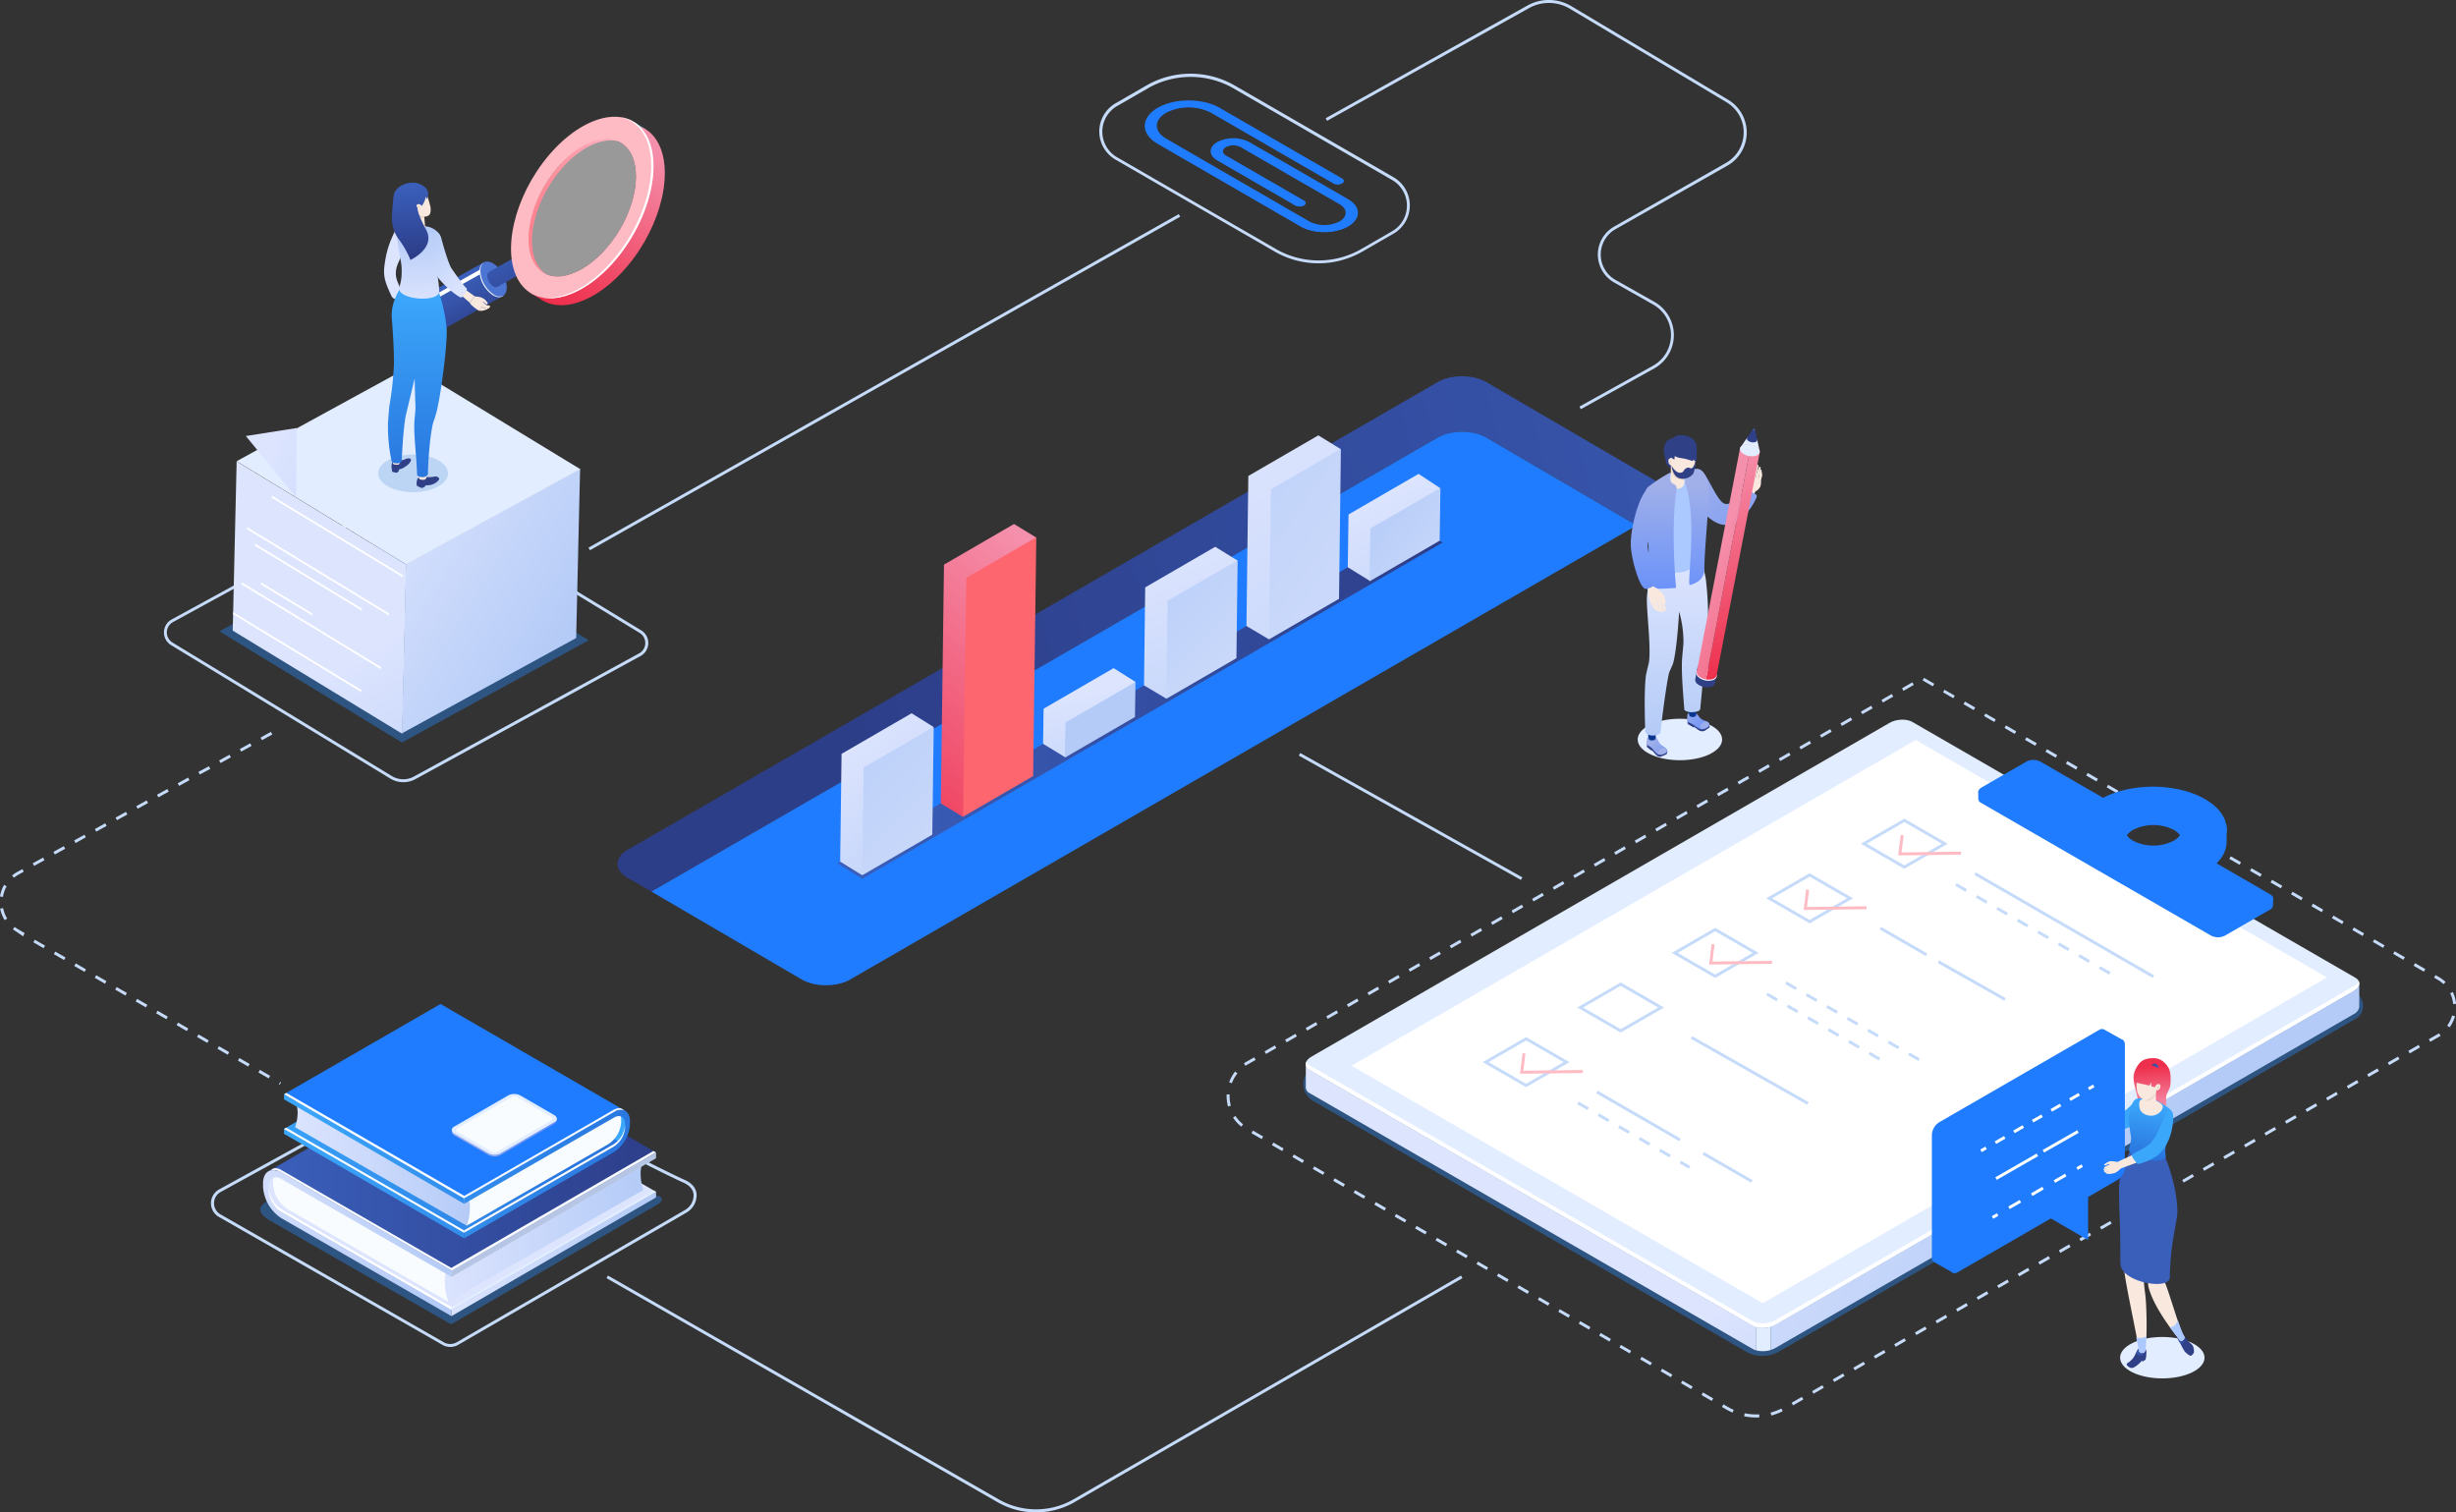 <svg xmlns="http://www.w3.org/2000/svg" xmlns:xlink="http://www.w3.org/1999/xlink" viewBox="0 0 830.16 511.18">
  <rect x="0" y="0" width="830.16" height="511.18" fill="#333333" stroke="none"/>
  <defs>
    <style>
      .cls-1 {
        fill: url(#linear-gradient);
      }

      .cls-2, .cls-83 {
        fill: #1f7cff;
      }

      .cls-3 {
        fill: #c5dbf9;
      }

      .cls-10, .cls-4 {
        fill: #2a76d1;
      }

      .cls-11, .cls-4 {
        opacity: 0.5;
      }

      .cls-5 {
        fill: url(#linear-gradient-2);
      }

      .cls-6 {
        fill: url(#linear-gradient-3);
      }

      .cls-11, .cls-7, .cls-76 {
        fill: #fff;
      }

      .cls-75, .cls-8 {
        fill: #e2edff;
      }

      .cls-9 {
        fill: url(#linear-gradient-4);
      }

      .cls-10 {
        opacity: 0.2;
      }

      .cls-12 {
        fill: #4c75d3;
      }

      .cls-13 {
        fill: url(#linear-gradient-5);
      }

      .cls-14 {
        fill: url(#linear-gradient-6);
      }

      .cls-15 {
        fill: #cdd4fc;
      }

      .cls-16 {
        fill: #e5e5e5;
      }

      .cls-17 {
        fill: #3db5c1;
      }

      .cls-18 {
        fill: url(#linear-gradient-7);
      }

      .cls-19 {
        fill: url(#linear-gradient-8);
      }

      .cls-20 {
        fill: #ffbbc4;
      }

      .cls-21 {
        fill: #f9e8de;
      }

      .cls-22 {
        fill: #304086;
      }

      .cls-23 {
        fill: url(#linear-gradient-9);
      }

      .cls-24 {
        fill: #e5d2c3;
      }

      .cls-25 {
        fill: url(#linear-gradient-10);
      }

      .cls-26 {
        fill: url(#linear-gradient-11);
      }

      .cls-27 {
        fill: url(#linear-gradient-12);
      }

      .cls-28 {
        fill: url(#linear-gradient-13);
      }

      .cls-29 {
        fill: #3f3c44;
      }

      .cls-30 {
        fill: url(#linear-gradient-14);
      }

      .cls-31 {
        fill: url(#linear-gradient-15);
      }

      .cls-32 {
        fill: #e273e9;
      }

      .cls-33 {
        fill: url(#linear-gradient-16);
      }

      .cls-34 {
        fill: #09358e;
      }

      .cls-35 {
        fill: url(#linear-gradient-17);
      }

      .cls-36 {
        fill: url(#linear-gradient-18);
      }

      .cls-37 {
        fill: url(#linear-gradient-19);
      }

      .cls-38 {
        fill: #acc9ff;
      }

      .cls-39 {
        fill: url(#linear-gradient-20);
      }

      .cls-40 {
        fill: url(#linear-gradient-21);
      }

      .cls-41 {
        fill: url(#linear-gradient-22);
      }

      .cls-42 {
        fill: url(#linear-gradient-23);
      }

      .cls-43 {
        fill: url(#linear-gradient-24);
      }

      .cls-44 {
        fill: url(#linear-gradient-25);
      }

      .cls-45 {
        fill: url(#linear-gradient-26);
      }

      .cls-46 {
        fill: url(#linear-gradient-27);
      }

      .cls-47 {
        fill: url(#linear-gradient-28);
      }

      .cls-48 {
        fill: url(#linear-gradient-29);
      }

      .cls-49 {
        fill: url(#linear-gradient-30);
      }

      .cls-50 {
        fill: url(#linear-gradient-31);
      }

      .cls-51 {
        fill: url(#linear-gradient-32);
      }

      .cls-52 {
        fill: url(#linear-gradient-33);
      }

      .cls-53 {
        fill: url(#linear-gradient-34);
      }

      .cls-54 {
        fill: url(#linear-gradient-35);
      }

      .cls-55 {
        fill: url(#linear-gradient-36);
      }

      .cls-56 {
        fill: url(#linear-gradient-37);
      }

      .cls-57 {
        fill: url(#linear-gradient-38);
      }

      .cls-58 {
        fill: url(#linear-gradient-39);
      }

      .cls-59 {
        fill: url(#linear-gradient-40);
      }

      .cls-60 {
        fill: url(#linear-gradient-41);
      }

      .cls-61 {
        fill: url(#linear-gradient-42);
      }

      .cls-62 {
        fill: url(#linear-gradient-43);
      }

      .cls-63 {
        fill: url(#linear-gradient-44);
      }

      .cls-64 {
        fill: url(#linear-gradient-45);
      }

      .cls-65 {
        fill: url(#linear-gradient-46);
      }

      .cls-66 {
        fill: #fe666f;
      }

      .cls-67, .cls-68, .cls-69, .cls-70, .cls-72, .cls-73, .cls-74, .cls-75, .cls-76, .cls-77, .cls-78, .cls-79, .cls-81, .cls-82, .cls-83, .cls-84 {
        fill-rule: evenodd;
      }

      .cls-67 {
        fill: url(#linear-gradient-47);
      }

      .cls-68 {
        fill: url(#linear-gradient-48);
      }

      .cls-69 {
        fill: url(#linear-gradient-49);
      }

      .cls-70 {
        fill: #f9fcff;
      }

      .cls-71 {
        fill: url(#linear-gradient-50);
      }

      .cls-72 {
        fill: #b6c5e3;
      }

      .cls-73 {
        fill: url(#linear-gradient-51);
      }

      .cls-74 {
        fill: url(#linear-gradient-52);
      }

      .cls-77 {
        fill: url(#linear-gradient-53);
      }

      .cls-78 {
        fill: url(#linear-gradient-54);
      }

      .cls-79 {
        fill: url(#linear-gradient-55);
      }

      .cls-80 {
        fill: url(#linear-gradient-56);
      }

      .cls-81 {
        fill: url(#linear-gradient-57);
      }

      .cls-82 {
        fill: url(#linear-gradient-58);
      }

      .cls-84 {
        fill: url(#linear-gradient-59);
      }
    </style>
    <linearGradient id="linear-gradient" x1="692.25" y1="129.46" x2="284.86" y2="232.19" gradientUnits="userSpaceOnUse">
      <stop offset="0" stop-color="#3a5fbb"/>
      <stop offset="1" stop-color="#2d3e89"/>
    </linearGradient>
    <linearGradient id="linear-gradient-2" x1="121.06" y1="175.31" x2="190.06" y2="218.07" gradientUnits="userSpaceOnUse">
      <stop offset="0" stop-color="#dce4fe"/>
      <stop offset="1" stop-color="#b4cbf7"/>
    </linearGradient>
    <linearGradient id="linear-gradient-3" x1="121.44" y1="222.8" x2="171.33" y2="299.9" xlink:href="#linear-gradient-2"/>
    <linearGradient id="linear-gradient-4" x1="91.72" y1="152.92" x2="165.26" y2="183.37" xlink:href="#linear-gradient-2"/>
    <linearGradient id="linear-gradient-5" x1="3300.43" y1="97.36" x2="3291.98" y2="113.53" gradientTransform="matrix(-1, 0, 0, 1, 3449.24, 0)" xlink:href="#linear-gradient"/>
    <linearGradient id="linear-gradient-6" x1="167.14" y1="84.58" x2="176.64" y2="105.83" xlink:href="#linear-gradient"/>
    <linearGradient id="linear-gradient-7" x1="183.95" y1="101.3" x2="212.95" y2="45.3" gradientUnits="userSpaceOnUse">
      <stop offset="0" stop-color="#ee2f4c"/>
      <stop offset="1" stop-color="#f590ac"/>
    </linearGradient>
    <linearGradient id="linear-gradient-8" x1="178.62" y1="69.99" x2="209.78" y2="69.99" gradientUnits="userSpaceOnUse">
      <stop offset="0" stop-color="#ff818e"/>
      <stop offset="1" stop-color="#ffb6c6"/>
    </linearGradient>
    <linearGradient id="linear-gradient-9" x1="-7642.25" y1="-2431.23" x2="-7644.33" y2="-2459.29" gradientTransform="matrix(-0.9, -0.44, -0.44, 0.9, -7801.54, -1107.06)" xlink:href="#linear-gradient-2"/>
    <linearGradient id="linear-gradient-10" x1="-9007.88" y1="99.14" x2="-9007.88" y2="162.97" gradientTransform="matrix(-1, 0, 0, 1, -8866.83, 0)" gradientUnits="userSpaceOnUse">
      <stop offset="0" stop-color="#3ba7fb"/>
      <stop offset="1" stop-color="#2975de"/>
    </linearGradient>
    <linearGradient id="linear-gradient-11" x1="3523.55" y1="102.44" x2="3523.27" y2="78.18" gradientTransform="translate(-3381.68)" xlink:href="#linear-gradient-2"/>
    <linearGradient id="linear-gradient-12" x1="-1282.21" y1="6101.55" x2="-1282.48" y2="6078" gradientTransform="translate(-2837.91 -5371.33) rotate(-40.58)" xlink:href="#linear-gradient-2"/>
    <linearGradient id="linear-gradient-13" x1="3740.21" y1="103.3" x2="3734.51" y2="126.05" gradientTransform="translate(-3445.32 1139.83) rotate(-18.31)" xlink:href="#linear-gradient"/>
    <linearGradient id="linear-gradient-14" x1="549.95" y1="462.09" x2="592.29" y2="532.09" xlink:href="#linear-gradient-2"/>
    <linearGradient id="linear-gradient-15" x1="612.85" y1="333.4" x2="715.85" y2="407.07" xlink:href="#linear-gradient-2"/>
    <linearGradient id="linear-gradient-16" x1="-5506.84" y1="250.26" x2="-5497.74" y2="258.88" gradientTransform="translate(6064.88)" gradientUnits="userSpaceOnUse">
      <stop offset="0" stop-color="#a1b0e9"/>
      <stop offset="1" stop-color="#658ffc"/>
    </linearGradient>
    <linearGradient id="linear-gradient-17" x1="-5496.21" y1="239.03" x2="-5487.11" y2="247.66" xlink:href="#linear-gradient-16"/>
    <linearGradient id="linear-gradient-18" x1="577.95" y1="246.51" x2="559.13" y2="233.2" gradientTransform="matrix(1, 0, 0, 1, 0, 0)" xlink:href="#linear-gradient-16"/>
    <linearGradient id="linear-gradient-19" x1="561.56" y1="253.76" x2="557.62" y2="249.76" gradientTransform="matrix(1, 0, 0, 1, 0, 0)" xlink:href="#linear-gradient-16"/>
    <linearGradient id="linear-gradient-20" x1="-1167.35" y1="-2945.77" x2="-1168.67" y2="-2883.89" gradientTransform="matrix(0.78, -0.63, 0.63, 0.78, 3344.5, 1713.7)" xlink:href="#linear-gradient-16"/>
    <linearGradient id="linear-gradient-21" x1="-5498.26" y1="191.61" x2="-5498.26" y2="248.62" gradientTransform="translate(6064.88)" xlink:href="#linear-gradient-2"/>
    <linearGradient id="linear-gradient-22" x1="-5491.38" y1="163.44" x2="-5492.24" y2="203.77" xlink:href="#linear-gradient-16"/>
    <linearGradient id="linear-gradient-23" x1="-5505.4" y1="163.14" x2="-5506.26" y2="203.47" xlink:href="#linear-gradient-16"/>
    <linearGradient id="linear-gradient-24" x1="2986.87" y1="6796.95" x2="3057.49" y2="6796.95" gradientTransform="matrix(-0.33, -0.95, -0.95, 0.33, 7996.19, 833.67)" xlink:href="#linear-gradient-7"/>
    <linearGradient id="linear-gradient-25" x1="639.66" y1="221.94" x2="578" y2="186.61" xlink:href="#linear-gradient-7"/>
    <linearGradient id="linear-gradient-26" x1="-7010.03" y1="-9612.9" x2="-7018.63" y2="-9597.15" gradientTransform="matrix(1, -0.05, 0.05, 1, 7673.96, 10725.91)" xlink:href="#linear-gradient-10"/>
    <linearGradient id="linear-gradient-27" x1="-6905.46" y1="360.41" x2="-6906.23" y2="374.72" gradientTransform="matrix(-1, 0, 0, 1, -6178.23, 0)" xlink:href="#linear-gradient-7"/>
    <linearGradient id="linear-gradient-28" x1="3500.55" y1="360.3" x2="3503.29" y2="360.3" gradientTransform="matrix(-1, 0, 0, 1, 4230.09, 0)" xlink:href="#linear-gradient"/>
    <linearGradient id="linear-gradient-29" x1="736.16" y1="452.6" x2="739" y2="452.6" xlink:href="#linear-gradient"/>
    <linearGradient id="linear-gradient-30" x1="722.24" y1="456.9" x2="725.35" y2="456.9" xlink:href="#linear-gradient"/>
    <linearGradient id="linear-gradient-31" x1="-6868.02" y1="867.64" x2="-6865.61" y2="898.38" gradientTransform="matrix(-1, 0, 0, 1, -6178.23, 0)" xlink:href="#linear-gradient"/>
    <linearGradient id="linear-gradient-32" x1="3502.54" y1="373.25" x2="3504.96" y2="390.94" gradientTransform="matrix(-1, 0, 0, 1, 4230.09, 0)" xlink:href="#linear-gradient-10"/>
    <linearGradient id="linear-gradient-33" x1="-6904.31" y1="360.48" x2="-6905.08" y2="374.78" gradientTransform="matrix(-1, 0, 0, 1, -6178.23, 0)" xlink:href="#linear-gradient-7"/>
    <linearGradient id="linear-gradient-34" x1="-5991.27" y1="4463.4" x2="-5983.74" y2="4480.77" gradientTransform="matrix(-0.74, -0.67, -0.67, 0.74, -1835.33, -6436.92)" xlink:href="#linear-gradient-10"/>
    <linearGradient id="linear-gradient-35" x1="282.99" y1="239.88" x2="487.62" y2="239.88" xlink:href="#linear-gradient"/>
    <linearGradient id="linear-gradient-36" x1="466.2" y1="167.55" x2="496.54" y2="233.55" xlink:href="#linear-gradient-2"/>
    <linearGradient id="linear-gradient-37" x1="418.04" y1="153.11" x2="505.71" y2="283.78" xlink:href="#linear-gradient-2"/>
    <linearGradient id="linear-gradient-38" x1="394.45" y1="188.05" x2="426.45" y2="277.79" xlink:href="#linear-gradient-2"/>
    <linearGradient id="linear-gradient-39" x1="367.05" y1="234.89" x2="376.05" y2="282.64" xlink:href="#linear-gradient-2"/>
    <linearGradient id="linear-gradient-40" x1="286.8" y1="253.56" x2="330.05" y2="303.31" xlink:href="#linear-gradient-2"/>
    <linearGradient id="linear-gradient-41" x1="282.5" y1="281.54" x2="357.5" y2="191.04" xlink:href="#linear-gradient-7"/>
    <linearGradient id="linear-gradient-42" x1="512.22" y1="210.98" x2="462.55" y2="170.65" xlink:href="#linear-gradient-2"/>
    <linearGradient id="linear-gradient-43" x1="529.21" y1="245.16" x2="366.21" y2="131.83" xlink:href="#linear-gradient-2"/>
    <linearGradient id="linear-gradient-44" x1="449.94" y1="253.77" x2="378.28" y2="186.43" xlink:href="#linear-gradient-2"/>
    <linearGradient id="linear-gradient-45" x1="400.34" y1="281.08" x2="376.01" y2="248.75" xlink:href="#linear-gradient-2"/>
    <linearGradient id="linear-gradient-46" x1="358.45" y1="322.58" x2="269.78" y2="238.91" xlink:href="#linear-gradient-2"/>
    <linearGradient id="linear-gradient-47" x1="257.42" y1="428.31" x2="444.92" y2="457.14" xlink:href="#linear-gradient-2"/>
    <linearGradient id="linear-gradient-48" x1="258.54" y1="421.06" x2="446.04" y2="449.89" xlink:href="#linear-gradient-2"/>
    <linearGradient id="linear-gradient-49" x1="148.51" y1="403.42" x2="217.5" y2="403.42" xlink:href="#linear-gradient-2"/>
    <linearGradient id="linear-gradient-50" x1="72.27" y1="387.09" x2="147.57" y2="436.01" xlink:href="#linear-gradient-2"/>
    <linearGradient id="linear-gradient-51" x1="152.6" y1="423.84" x2="221.76" y2="423.84" xlink:href="#linear-gradient-2"/>
    <linearGradient id="linear-gradient-52" x1="90.92" y1="392.2" x2="221.76" y2="392.2" xlink:href="#linear-gradient"/>
    <linearGradient id="linear-gradient-53" x1="6203.28" y1="-2640.69" x2="6306.48" y2="-2664.29" gradientTransform="matrix(-1, 0, 0, 1, -6803.08, 0)" xlink:href="#linear-gradient-10"/>
    <linearGradient id="linear-gradient-54" x1="87.41" y1="398.86" x2="190.61" y2="375.26" gradientTransform="matrix(1, 0, 0, 1, 0, 0)" xlink:href="#linear-gradient-10"/>
    <linearGradient id="linear-gradient-55" x1="99.75" y1="382.07" x2="160.47" y2="382.07" xlink:href="#linear-gradient-2"/>
    <linearGradient id="linear-gradient-56" x1="98.34" y1="391.81" x2="214.84" y2="398.68" gradientTransform="matrix(1, 0, 0, 1, 0, 0)" xlink:href="#linear-gradient-10"/>
    <linearGradient id="linear-gradient-57" x1="98.64" y1="386.73" x2="215.14" y2="393.59" gradientTransform="matrix(1, 0, 0, 1, 0, 0)" xlink:href="#linear-gradient-10"/>
    <linearGradient id="linear-gradient-58" x1="97.95" y1="398.34" x2="214.45" y2="405.21" gradientTransform="matrix(1, 0, 0, 1, 0, 0)" xlink:href="#linear-gradient-10"/>
    <linearGradient id="linear-gradient-59" x1="151.91" y1="382.66" x2="188.81" y2="378.58" gradientTransform="matrix(1, 0, 0, 1, 0, 0)" xlink:href="#linear-gradient-16"/>
  </defs>
  <g id="Layer_2" data-name="Layer 2">
    <g id="Illustration">
      <g>
        <g>
          <path class="cls-1" d="M502.36,147.89l50.82,29.71,8.07-4.66c4.52-2.61,4.52-6.84,0-9.45l-58.89-34.37c-4.52-2.6-11.84-2.6-16.36,0L212.13,287.25c-4.52,2.6-4.52,6.83,0,9.44l8.07,4.66L486,147.89C490.52,145.28,497.84,145.28,502.36,147.89Z"/>
          <path class="cls-2" d="M287.38,331.06,553.18,177.6l-50.82-29.71c-4.52-2.61-11.84-2.61-16.36,0L220.2,301.35,271,331.06C275.54,333.67,282.86,333.67,287.38,331.06Z"/>
        </g>
        <g>
          <path class="cls-3" d="M136.34,264.38a8.54,8.54,0,0,1-4.4-1.22L57.75,218a5,5,0,0,1,.2-8.58l80.49-44,.25.15L216.8,213.1a5,5,0,0,1-.2,8.58l-76.2,41.67A8.45,8.45,0,0,1,136.34,264.38Zm2.07-97.82-80,43.73a4,4,0,0,0-.16,6.85l74.19,45.16a7.47,7.47,0,0,0,7.46.17l76.2-41.67a4,4,0,0,0,.16-6.85Z"/>
          <g>
            <polygon class="cls-4" points="137.27 178.84 198.99 216.4 135.86 250.96 74.15 213.39 137.27 178.84"/>
            <polygon class="cls-5" points="135.89 247.84 194.75 215.65 196.08 158.46 137.22 190.65 135.89 247.84"/>
            <g>
              <polygon class="cls-6" points="78.66 213.14 135.97 248.02 137.29 190.83 79.99 155.95 78.66 213.14"/>
              <polygon class="cls-7" points="91.86 168.25 136.18 195.14 136.2 194.41 91.87 167.53 91.86 168.25"/>
              <polygon class="cls-7" points="83.44 178.85 131.49 208.06 131.51 207.34 83.46 178.12 83.44 178.85"/>
              <polygon class="cls-7" points="86.08 184.4 122.32 206.46 122.34 205.73 86.1 183.67 86.08 184.4"/>
              <polygon class="cls-7" points="88.18 197.54 105.57 208.06 105.59 207.33 88.2 196.81 88.18 197.54"/>
              <polygon class="cls-7" points="81.69 197.54 128.78 226.2 128.79 225.47 81.71 196.81 81.69 197.54"/>
              <polygon class="cls-7" points="78.79 207.63 122.08 233.91 122.09 233.18 78.81 206.9 78.79 207.63"/>
            </g>
            <polygon class="cls-8" points="138.84 123.7 196.15 158.58 137.28 190.77 79.98 155.89 138.84 123.7"/>
            <polygon class="cls-9" points="100.09 168.16 100.27 144.67 83.1 147.37 100.09 168.16"/>
          </g>
          <path class="cls-10" d="M127.82,160c0,3.51,5.28,6.36,11.81,6.36s11.81-2.85,11.81-6.36-5.29-6.37-11.81-6.37S127.82,156.46,127.82,160Z"/>
          <g>
            <g>
              <path class="cls-11" d="M186.77,58.75c8.34-11.11,19.64-15,25.17-8.74s3.25,20.43-5.09,31.54-19.63,15.2-25.17,8.92S178.43,69.85,186.77,58.75Z"/>
              <path class="cls-12" d="M142.34,113.83,137.41,105l-3.09,1.72a2.67,2.67,0,0,0-.93,2.22,7.92,7.92,0,0,0,3.49,6.25,2.42,2.42,0,0,0,2.7.17Z"/>
              <path class="cls-13" d="M142.58,115.38a2.05,2.05,0,0,0,.46-.25L170,100l-6.37-11.4L136.17,104a3.57,3.57,0,0,0-1.13,2.83,10.24,10.24,0,0,0,4.51,8.08,3.44,3.44,0,0,0,3,.49Z"/>
              <path class="cls-12" d="M166.63,99.78a10.24,10.24,0,0,1-4.52-8.08c0-3,2.13-4.12,4.67-2.61a10.24,10.24,0,0,1,4.51,8.08C171.25,100.12,169.16,101.29,166.63,99.78Z"/>
              <path class="cls-14" d="M177.07,91.94l-2.83-5.06-8.91,5a1.49,1.49,0,0,0-.61,1.33,4.52,4.52,0,0,0,2,3.58,1.37,1.37,0,0,0,1.49.12Z"/>
              <path class="cls-15" d="M175.72,91.74a4.52,4.52,0,0,1-2-3.58c0-1.31.94-1.83,2.06-1.16a4.51,4.51,0,0,1,2,3.58C177.76,91.89,176.84,92.41,175.72,91.74Z"/>
              <path class="cls-7" d="M170.22,99.92a3.21,3.21,0,0,1-3.32-.33,10.22,10.22,0,0,1-4.52-8.08,3.53,3.53,0,0,1,1.07-2.75,3.29,3.29,0,0,0-1.34,2.94,10.24,10.24,0,0,0,4.52,8.08C168.07,100.63,169.36,100.63,170.22,99.92Z"/>
              <path class="cls-16" d="M175.83,91.67a4.53,4.53,0,0,1-2-3.58,1.46,1.46,0,0,1,.57-1.27,1.38,1.38,0,0,0-.68,1.34,4.52,4.52,0,0,0,2,3.58,1.39,1.39,0,0,0,1.5.12A1.48,1.48,0,0,1,175.83,91.67Z"/>
              <polygon class="cls-17" points="214.22 41.19 218.32 43.71 217.24 46.14 212.93 43.24 214.22 41.19"/>
              <path class="cls-18" d="M179.08,98.9l3.63,2.2c7.84,5.42,21.16-.08,31.24-13.5,11.07-14.72,14.1-33.49,6.76-41.83S195,42,183.9,56.7c-10.56,14-10.68,32.35-4.3,41.25Zm8-1.78.6-.71-5-3.32c-4.95-7.64-5.11-22.49,3.45-33.87,9.23-12.29,25.14-16,31.26-9s1.45,21.22-7.78,33.5C201.82,94.06,193.25,99.75,187.09,97.12Z"/>
              <path class="cls-7" d="M162.22,91.14l-26.81,15a4.58,4.58,0,0,0,0,.53,5.32,5.32,0,0,0,.06,1l26.84-15A7,7,0,0,1,162.22,91.14Z"/>
              <path class="cls-7" d="M143,115.16a3.44,3.44,0,0,1-3-.48,10.22,10.22,0,0,1-4.51-8.07,3.47,3.47,0,0,1,1.14-2.81,3.11,3.11,0,0,0-.41.2,3.59,3.59,0,0,0-1.13,2.84,10.24,10.24,0,0,0,4.51,8.08,3.44,3.44,0,0,0,3,.48,2.55,2.55,0,0,0,.47-.25Z"/>
              <path class="cls-19" d="M182.87,91.13c-5.58-6.35-3.28-20.63,5.14-31.84,6.87-9.13,15.71-13.45,21.77-11.3-6.05-3.25-15.64,1-23,10.77-8.42,11.21-10.73,25.49-5.14,31.83a8.68,8.68,0,0,0,3.65,2.49A9,9,0,0,1,182.87,91.13Z"/>
              <path class="cls-20" d="M210.13,85.27c11.06-14.73,14.09-33.49,6.75-41.83S194.56,40.3,183.5,55s-14.1,33.49-6.76,41.83S199.06,100,210.13,85.27ZM186.77,58.75c8.34-11.11,19.64-15,25.17-8.74s3.25,20.43-5.09,31.54-19.63,15.2-25.17,8.92S178.43,69.85,186.77,58.75Z"/>
              <path class="cls-7" d="M216.12,43.31c7.34,8.34,4.31,27.1-6.75,41.83C201.23,96,191,101.64,183.2,100.57c7.86,1.57,18.52-4.11,26.93-15.3,11.06-14.73,14.09-33.49,6.75-41.83a11.42,11.42,0,0,0-7.22-3.84A11.4,11.4,0,0,1,216.12,43.31Z"/>
            </g>
            <g>
              <polygon class="cls-21" points="132.71 98.47 137.06 102.31 137.37 100.55 133.92 96.5 132.71 98.47"/>
              <ellipse class="cls-21" cx="140.27" cy="77.23" rx="2.33" ry="3.96" transform="translate(37.03 199.63) rotate(-78.69)"/>
              <path class="cls-22" d="M132.52,156.48a1.24,1.24,0,0,1,.84-.85c.92-.18,2.53.2,3.72-.47.56-.31,2.33-.52,1.72.71-.41.84-.87,1.31-2.66,2.38a9.43,9.43,0,0,1-1.3.44v.43s-.41.54-.61.62c-.47.17-1.71-.34-1.71-.34s0,0-.06-.74A4,4,0,0,1,132.52,156.48Z"/>
              <path class="cls-21" d="M133.06,156.93a3.46,3.46,0,0,0,1,.17c.58,0,1.06-.08,1.15-.94,0-.14,0-2.08,0-2.08,0-.36-2.55-.43-2.62-.25S132.55,156.66,133.06,156.93Z"/>
              <path class="cls-22" d="M141.1,161.87a5.15,5.15,0,0,1,.84-.83,15.15,15.15,0,0,0,4.37.15c1.66-.48,2,.42,2.08.46a.48.48,0,0,1,0,.48A4.84,4.84,0,0,1,144.9,164c-.28,0-1.2.1-1.2.1v.33s-.71.4-.9.48c-.45.16-1.93-.76-1.93-.76s0,0-.06-.72A4.48,4.48,0,0,1,141.1,161.87Z"/>
              <path class="cls-21" d="M141.91,162a3,3,0,0,0,1.08.19c.46,0,1.07-.07,1.16-.93,0-.14,0-2,0-2,0-.37-2.56-.09-2.63.1S141.35,161.7,141.91,162Z"/>
              <path class="cls-23" d="M133.84,77.29c-2,4.34-3.15,6.81-3.89,12.44-.48,3.69.21,5.76,2.45,10.48.22.47,1,1,1.44.79s1.78-2.17,1.49-3.27c-.59-2.18-2.2-3.83-1.26-7.42.65-2.49,4.2-7.76,4.05-12.44C138,74.28,135,74.76,133.84,77.29Z"/>
              <path class="cls-21" d="M144.07,65.14A46,46,0,0,1,145.52,70c.26,2.66-.46,3.12-2.26,3.26-1.32.1-2.84.22-3.69-1.57a18,18,0,0,1-.95-3.47C138.4,66.7,143.85,63.63,144.07,65.14Z"/>
              <path class="cls-21" d="M139.37,77.71h4.4l-.42-5.31-4.44-1.84s.24,2.35.24,2.86A28.38,28.38,0,0,0,139.37,77.71Z"/>
              <path class="cls-24" d="M143.43,73.27v.38a2.86,2.86,0,0,1-1.56-.12A2.49,2.49,0,0,1,140.75,72l.32-.18A3.09,3.09,0,0,0,143.43,73.27Z"/>
              <path class="cls-25" d="M131.15,143c.07-1.35.33-4.62.5-6a108.38,108.38,0,0,0,1.51-13.9c.07-5-.53-13.18-.72-15.42-.54-6.43,3.81-11.52,3.81-11.52l12,2.35a53.74,53.74,0,0,1,2.73,12.6c.29,4.7-1.64,20.29-3.27,27.55a42.22,42.22,0,0,1-1.26,4.08c-1.2,4.45-1.82,14.63-1.79,17.23-.11,1.9-3.66,1.44-3.69.4-.11-5.32-1.11-12.85-.93-17.32,0-.89.43-4.49.4-5.38-.22-6-.28-9.73-.28-9.73s-2.59,10.78-2.9,12.11c-1,4.45-1.39,14.53-1.51,15.73s-3.1,1-3.37.14A55.61,55.61,0,0,1,131.15,143Z"/>
              <polygon class="cls-21" points="160.46 100.15 158.8 102.32 153.46 97.71 154.93 96.17 160.46 100.15"/>
              <g>
                <path class="cls-21" d="M163.45,102.33l-1.54,2.72s-2.85-1.77-3.11-2.73l1.66-2.17,1.49.18Z"/>
                <path class="cls-21" d="M164.55,102.87c.63-.19.17-.67-.53-1.52a4.53,4.53,0,0,0-2.07-1l.58,1.32s.77.32.94.43S164.32,102.93,164.55,102.87Z"/>
                <path class="cls-21" d="M161.9,105l.87.07.88-.17c.09,0,.25-.1.27-.2s0-.2-.14-.23a1.93,1.93,0,0,0-.76.06l-.66-.3Z"/>
                <path class="cls-21" d="M162.53,103.67l-.43.74a5.88,5.88,0,0,1,1.13.27,2,2,0,0,0,1.18-.05c.17,0,.32,0,.39-.14a.31.31,0,0,0-.15-.36,3.66,3.66,0,0,1-1.15-.09A10.23,10.23,0,0,0,162.53,103.67Z"/>
                <path class="cls-21" d="M162.43,103.63a11.64,11.64,0,0,1,1.29.43,5.83,5.83,0,0,0,1.2.22c.23,0,.39,0,.44-.17s-.17-.39-.3-.47a3.24,3.24,0,0,1-1.05-.22c-.34-.19-1-.49-1-.49Z"/>
                <path class="cls-21" d="M163.19,102l-.27,1a7.54,7.54,0,0,0,1.19.73c.29.13.81,0,1.11.13.14,0,.37.09.44-.06a.39.39,0,0,0-.14-.45c-.25-.18-.72-.08-1-.19A4.71,4.71,0,0,1,163.19,102Z"/>
              </g>
              <path class="cls-26" d="M135.87,75c1.16-.94,2.66-.34,3.95.17,0,0-1.74,2.56,2.5,2.7a1.32,1.32,0,0,0,1.4-1.38,6.51,6.51,0,0,1,4.83,2.68c1.08,1.44-.5,9.24-.63,10.06-.45,3.06.41,5.48.56,9.3,0,1.24-1.71,2.21-4.72,2.38-3.86.22-8-.93-8.79-2.82-.43-1.07,1.07-2.08.77-7.83-.06-1.14-.37-2.52-.61-4C134.86,84.42,133,77.28,135.87,75Z"/>
              <path class="cls-27" d="M144,80.24c-.76,4.05,2.22,11,4.38,14A35,35,0,0,0,153,98.73c.67.57,2.71,2.07,3.05,1.79s2.39-2.63,1.56-3.19c-1-.71-5.12-6.82-5.12-6.82s-1.1-1.71-3.31-9.93C148.32,77.25,144.4,77.87,144,80.24Z"/>
              <path class="cls-28" d="M142,62.24c-2-1-6.8-.64-8.62,2.79-.42.79-.59,3.67-.69,4.9-.22,2.74-.87,6.89,2,10.8a32.9,32.9,0,0,1,4.06,7.14s8.64-4,5.28-10.24-2.9-7.39-2.8-8a2.48,2.48,0,0,0,.51.19c.22.37.47.78.61.46a2.27,2.27,0,0,0,.14-.63,6,6,0,0,0,1.13-2c.1-.29.31-1.13.35-1.19s.24.94.29.88a4.21,4.21,0,0,0,.45-2.2C144.41,64,144.06,63.26,142,62.24Z"/>
              <path class="cls-21" d="M141.33,69c1.15-.23,1.67,1.45,1.21,1.85-.25.21-.91.13-1.42-.59C140.76,69.76,140.54,69.19,141.33,69Z"/>
              <path class="cls-24" d="M141.63,69.6l.46.79c-.13.17-.53-.16-.67-.41S141.41,69.57,141.63,69.6Z"/>
            </g>
          </g>
        </g>
        <path class="cls-3" d="M593.6,479.1a19.94,19.94,0,0,1-4.07-.42l.2-1a19.27,19.27,0,0,0,4.91.36l.05,1C594.33,479.09,594,479.1,593.6,479.1Zm5.14-.66-.26-1a19.51,19.51,0,0,0,3.65-1.36l.44.89A20.09,20.09,0,0,1,598.74,478.44Zm-13.12-1a19.48,19.48,0,0,1-2.19-1.1l-1.39-.81.51-.87,1.39.81a18.4,18.4,0,0,0,2.08,1.05ZM606.09,475l-.5-.87,3.47-2,.5.87Zm-27.5-1.49-3.46-2,.5-.87,3.46,2ZM613,471.07l-.49-.87,3.47-2,.5.86Zm-41.36-1.56-3.46-2,.51-.86,3.46,2ZM620,467.1l-.49-.87,3.47-2,.5.87Zm-55.22-1.61-3.46-2,.5-.87,3.46,2Zm62.17-2.35-.5-.87,3.48-2,.49.87Zm-69.09-1.67-3.45-2,.5-.87,3.46,2Zm76-2.3-.5-.87,3.48-2,.49.87Zm-83-1.73-3.46-2,.5-.86,3.46,2Zm89.9-2.23-.5-.87,3.47-2,.5.86ZM544,453.42l-3.45-2,.5-.87,3.46,2Zm103.76-2.18-.49-.87,3.47-2,.5.87ZM537.1,449.4l-3.46-2,.5-.87,3.46,2Zm117.62-2.12-.49-.87,3.47-2,.5.87Zm-124.54-1.91-3.45-2,.5-.86,3.46,2Zm131.49-2.06-.5-.87,3.48-2,.5.87Zm-138.4-2-3.46-2,.5-.86,3.46,2Zm145.35-2-.5-.87,3.48-2,.49.87Zm-152.27-2-3.45-2,.5-.87,3.46,2Zm159.22-1.95-.5-.87,3.48-2,.49.87Zm-166.13-2.07-3.46-2,.5-.86,3.46,2Zm173.08-1.89-.5-.87,3.47-2,.5.87Zm-180-2.14-3.45-2,.5-.86,3.46,2Zm186.94-1.83-.49-.87,3.47-2,.5.87Zm-193.85-2.19-3.46-2,.51-.87,3.45,2Zm200.8-1.77-.49-.87,3.47-2,.5.87ZM488.7,421.24l-3.46-2,.5-.86,3.46,2Zm214.66-1.72-.5-.87,3.48-2,.49.87Zm-221.58-2.31-3.46-2,.51-.86,3.45,2Zm228.53-1.65-.5-.87,3.48-2,.49.87Zm-235.44-2.37-3.46-2,.5-.87,3.46,2Zm242.39-1.6-.5-.87,3.47-2,.5.87ZM468,409.17l-3.46-2,.51-.87,3.45,2Zm256.26-1.55-.5-.86,3.47-2,.5.87ZM461,405.14l-3.46-2,.5-.86,3.46,2Zm270.11-1.48-.49-.87,3.47-2,.5.87Zm-277-2.54-3.46-2,.51-.87,3.45,2Zm284-1.43-.49-.86,3.47-2,.5.87ZM447.21,397.1l-3.46-2,.5-.86,3.46,2Zm297.84-1.37-.5-.87,3.48-2,.49.87Zm-304.76-2.66-3.46-2,.51-.86,3.45,2ZM752,391.76l-.5-.87,3.48-2,.49.87Zm-318.62-2.71-3.46-2,.5-.87,3.46,2ZM759,387.8l-.5-.87,3.47-2,.5.87ZM426.46,385,423,383l.51-.87,3.46,2Zm339.43-1.2-.49-.87,3.47-2,.5.87Zm-346.32-3a13.28,13.28,0,0,1-2.79-3.06l.83-.55a12.17,12.17,0,0,0,2.58,2.83Zm353.27-1-.49-.87,3.47-2,.5.87Zm6.95-4-.5-.87,3.48-2,.49.87ZM415.08,374a13.91,13.91,0,0,1-.46-3.54v-.57l1,0v.53a12.41,12.41,0,0,0,.43,3.28Zm371.66-2.06-.5-.87,3.48-2,.49.86Zm7-4-.5-.87,3.47-2,.5.87Zm-377.32-1.8-.94-.34a12.85,12.85,0,0,1,2-3.62l.79.62A11.91,11.91,0,0,0,416.37,366.17ZM800.63,364l-.49-.87,3.47-2,.5.87ZM421,360.23l-.55-.83c.36-.24.73-.47,1.12-.68l2.36-1.35.5.87-2.38,1.36A12.15,12.15,0,0,0,421,360.23ZM807.58,360l-.49-.87,3.47-2,.5.87Zm-379.64-3.78-.5-.87,3.48-2,.49.87Zm386.59-.18-.49-.87,3.47-2,.49.86ZM434.89,352.3l-.5-.87,3.48-2,.49.87Zm386.59-.19-.5-.87,2.67-1.52c.27-.15.53-.3.77-.46l.55.84c-.27.17-.54.34-.83.49Zm-379.64-3.77-.5-.87,3.48-2,.49.87ZM828,347.23l-.81-.59a10.72,10.72,0,0,0,1.65-3.42l1,.27A12,12,0,0,1,828,347.23Zm-379.19-2.85-.5-.87,3.48-2,.49.87Zm6.95-4-.5-.87,3.48-2,.49.87Zm373.43-1a10.49,10.49,0,0,0-1-3.66l.9-.44a11.6,11.6,0,0,1,1.09,4Zm-366.48-3-.49-.87,3.47-2,.49.87Zm363.24-3.75a10.51,10.51,0,0,0-2-1.49l-1.2-.7.5-.86,1.21.7a11.57,11.57,0,0,1,2.17,1.62Zm-356.29-.21-.49-.87,3.47-2,.5.87Zm6.95-4-.49-.86,3.47-2,.5.86Zm342.68,0-3.46-2,.5-.87,3.46,2Zm-335.73-3.94-.49-.87,3.47-2,.5.87Zm328.81-.08-3.45-2,.5-.86,3.46,2Zm-321.86-3.88-.49-.87,3.47-2,.5.87Zm315-.15-3.46-2,.51-.86,3.45,2Zm-308-3.81-.49-.87,3.47-2,.5.87Zm301.08-.21-3.45-2,.5-.87,3.46,2Zm-294.13-3.75-.49-.87,3.47-2,.5.87Zm287.22-.27-3.46-2,.51-.87,3.45,2Zm-280.27-3.69-.49-.87,3.48-2,.49.87Zm273.36-.34-3.46-2,.5-.86,3.46,2Zm-266.41-3.62-.49-.87,3.47-2,.5.87Zm259.49-.4-3.46-2,.51-.87,3.45,2Zm-252.53-3.56-.5-.87,3.48-2,.49.87Zm245.62-.46-3.46-2,.5-.87,3.46,2Zm-238.67-3.5-.5-.87,3.48-2,.49.87ZM764,296.33l-3.46-2,.51-.86,3.45,2Zm-224.8-3.44-.5-.87,3.48-2,.49.87ZM757,292.3l-3.46-2,.5-.87,3.46,2ZM546.1,288.93l-.5-.87,3.48-2,.49.87Zm204-.65-3.46-2,.51-.87,3.45,2ZM553.05,285l-.5-.87,3.48-2,.49.87Zm190.16-.71-3.46-2,.5-.86,3.46,2ZM560,281l-.5-.86,3.48-2,.49.86Zm176.29-.77-3.46-2,.51-.86,3.45,2ZM567,277l-.49-.87,3.47-2,.49.87Zm162.43-.83-3.46-2,.5-.87,3.46,2ZM573.9,273.08l-.49-.87,3.47-2,.5.87Zm148.56-.89-3.46-2,.51-.86,3.46,2Zm-141.61-3.07-.49-.87,3.47-2,.5.87Zm134.7-1-3.46-2,.5-.86,3.46,2Zm-127.75-3-.49-.87,3.47-2,.5.87Zm120.83-1-3.46-2,.51-.87,3.46,2ZM594.75,261.2l-.49-.87,3.47-2,.5.87Zm107-1.08-3.46-2,.5-.87,3.46,2Zm-100-2.88-.49-.87,3.47-2,.5.87Zm93.1-1.15-3.45-2,.5-.86,3.46,2Zm-86.15-2.81-.49-.87,3.47-2,.5.87Zm79.24-1.21-3.46-2,.5-.87,3.46,2Zm-72.29-2.75-.49-.87,3.47-2,.5.87ZM681,248.05l-3.45-2,.5-.87,3.46,2Zm-58.41-2.69-.5-.87,3.47-2,.5.87Zm51.5-1.34-3.46-2,.5-.86,3.46,2ZM629.5,241.4l-.49-.87,3.48-2,.49.87Zm37.64-1.4-3.45-2,.5-.87,3.46,2Zm-30.68-2.56-.5-.87,3.48-2,.49.87ZM660.23,236l-3.46-2,.5-.87,3.46,2Zm-16.82-2.5-.5-.87,3.48-2,.49.86Zm9.9-1.53-3.45-2,.5-.86,3.46,2Z"/>
        <path class="cls-4" d="M589.6,456.52,443.85,372.09A6.59,6.59,0,0,1,444,360.6L640.17,248.76l156.07,86.83a5.07,5.07,0,0,1-.12,8.84L601.35,456.81A11.49,11.49,0,0,1,589.6,456.52Z"/>
        <g>
          <g>
            <path class="cls-29" d="M441.36,359.44a2.18,2.18,0,0,0,0,.25v-.25Z"/>
            <path class="cls-30" d="M592.4,448.08a4.72,4.72,0,0,0,1.08.45v7.85a5.24,5.24,0,0,1-1.08-.46L442.68,369.48a2.29,2.29,0,0,1-1.3-1.78s0-8,0-8a2.27,2.27,0,0,0,1.33,1.94Z"/>
            <path class="cls-31" d="M797.46,332.29v8a3.27,3.27,0,0,1-1.89,2.49L600.12,455.6a7.6,7.6,0,0,1-1.62.69v-7.85a7.12,7.12,0,0,0,1.62-.69L795.57,334.91a3.06,3.06,0,0,0,1.86-2.62Z"/>
            <path class="cls-8" d="M592.4,448.08,442.68,361.63c-2-1.14-1.73-3.13.55-4.45L638.68,244.33c2.29-1.32,5.74-1.46,7.72-.32l149.73,86.45c2,1.14,1.73,3.13-.56,4.45L600.12,447.76C597.83,449.08,594.38,449.22,592.4,448.08Z"/>
            <polygon class="cls-32" points="775.47 328.78 775.47 329.26 649.88 256.75 477.24 356.42 474.71 356.42 474.71 357.88 602.4 431.61 777.57 330.47 777.57 329 775.47 328.78"/>
            <polygon class="cls-7" points="595.85 440.48 456.83 360.21 647.54 250.1 786.56 330.37 595.85 440.48"/>
            <g>
              <path class="cls-2" d="M768.32,306v-2.37l-6.19-.13-16-9.24c4.27-2.71,6.42-6.13,6.49-9.56,0,0,0-.35,0-.35a.75.75,0,0,0,0-.15v-4.11h-1.21a15.85,15.85,0,0,0-6.07-5.72c-9.48-5.47-24.65-5.61-34.45-.45l-21.23-12.26a5.19,5.19,0,0,0-4.7,0l-12,6.9v-1.1h-4.28V270a1.7,1.7,0,0,0,1,1.38l77.68,44.85a5.21,5.21,0,0,0,4.71,0l15.26-8.81a1.67,1.67,0,0,0,.95-1.24l0-.19Zm-33.57-17.6a15.15,15.15,0,0,1-13.72,0c-3.78-2.19-3.78-5.73,0-7.92a15.21,15.21,0,0,1,13.72,0C738.54,282.66,738.54,286.2,734.75,288.39Z"/>
              <path class="cls-2" d="M767.35,302.28,746.12,290c8.93-5.66,8.69-14.42-.78-19.89s-24.65-5.6-34.45-.45l-21.23-12.25a5.19,5.19,0,0,0-4.7,0l-15.26,8.81c-1.3.75-1.3,2,0,2.71l77.68,44.85a5.15,5.15,0,0,0,4.71,0L767.35,305C768.65,304.24,768.65,303,767.35,302.28ZM721,284.16c-3.78-2.18-3.78-5.73,0-7.91a15.15,15.15,0,0,1,13.72,0c3.79,2.18,3.79,5.73,0,7.92A15.18,15.18,0,0,1,721,284.16Z"/>
              <g>
                <path class="cls-2" d="M746,289.39l.58.34c4.91-3.29,6.84-7.53,5.79-11.58C753.06,282.13,750.94,286.24,746,289.39Z"/>
                <path class="cls-2" d="M721,276.25a15.15,15.15,0,0,1,13.72,0,5.54,5.54,0,0,1,2.64,2.84,5.11,5.11,0,0,0-2.8-3.47,15.13,15.13,0,0,0-13.71,0c-2.39,1.38-3.27,3.3-2.65,5.07C718,279.1,718.92,277.46,721,276.25Z"/>
                <path class="cls-2" d="M768.16,303.06a1.68,1.68,0,0,1-1,1.31l-15.26,8.81a5.21,5.21,0,0,1-4.71,0l-77.68-44.85a2.05,2.05,0,0,1-.81-.79,1.6,1.6,0,0,0,1,1.41l77.68,44.85a5.15,5.15,0,0,0,4.71,0L767.35,305C768.25,304.47,768.51,303.72,768.16,303.06Z"/>
              </g>
            </g>
            <path class="cls-7" d="M795.57,333.34,600.12,446.19c-2.29,1.32-5.74,1.46-7.72.32L442.68,360.06a2.56,2.56,0,0,1-1.15-1.19,2.08,2.08,0,0,0,1.15,2.76L592.4,448.08c2,1.14,5.43,1,7.72-.32L795.57,334.91c1.61-.93,2.19-2.19,1.7-3.26A3.88,3.88,0,0,1,795.57,333.34Z"/>
            <path class="cls-8" d="M598.5,448.44v7.85a9,9,0,0,1-5,.09v-7.85A9,9,0,0,0,598.5,448.44Z"/>
          </g>
          <g>
            <path class="cls-3" d="M643.66,293.65,629,285.17l14.68-8.47,14.68,8.47ZM631,285.17l12.68,7.32,12.68-7.32-12.68-7.32Z"/>
            <g>
              <rect class="cls-3" x="697.22" y="277.87" width="1" height="69.62" transform="translate(78.07 760.59) rotate(-60)"/>
              <path class="cls-3" d="M712.88,329.41l-3.47-2,.5-.86,3.47,2Zm-6.93-4-3.46-2,.5-.86,3.46,2Zm-6.93-4-3.46-2,.5-.86,3.46,2Zm-6.93-4-3.46-2,.5-.86,3.46,2Zm-6.93-4-3.46-2,.5-.86,3.46,2Zm-6.92-4-3.47-2,.5-.86,3.47,2Zm-6.93-4-3.47-2,.5-.86,3.47,2Zm-6.93-4-3.46-2,.5-.86,3.46,2Z"/>
            </g>
            <polygon class="cls-20" points="641.61 289.12 642.47 282.17 643.46 282.3 642.74 288.11 662.85 287.86 662.87 288.86 641.61 289.12"/>
          </g>
          <g>
            <path class="cls-3" d="M611.7,312.09,597,303.62l14.67-8.47,14.68,8.47ZM599,303.62l12.67,7.32,12.68-7.32L611.7,296.3Z"/>
            <rect class="cls-3" x="642.91" y="309.23" width="1" height="17.99" transform="translate(46.11 716.32) rotate(-60)"/>
            <rect class="cls-3" x="665.96" y="318.49" width="1" height="25.84" transform="translate(49.79 748.19) rotate(-60.49)"/>
            <polygon class="cls-20" points="609.65 307.57 610.51 300.62 611.5 300.75 610.78 306.56 630.9 306.31 630.91 307.31 609.65 307.57"/>
          </g>
          <g>
            <path class="cls-3" d="M579.75,330.54l-14.68-8.47,14.68-8.47,14.68,8.47Zm-12.68-8.47,12.68,7.32,12.68-7.32-12.68-7.32Z"/>
            <g>
              <path class="cls-3" d="M648.45,358.61l-3.46-2,.5-.86,3.46,2Zm-6.93-4-3.46-2,.5-.87,3.46,2Zm-6.93-4-3.46-2,.5-.87,3.46,2Zm-6.93-4-3.46-2,.5-.87,3.46,2Zm-6.92-4-3.47-2,.5-.87,3.47,2Zm-6.93-4-3.47-2,.5-.87,3.47,2Zm-6.93-4-3.46-2,.5-.87,3.46,2Z"/>
              <path class="cls-3" d="M635.05,358.41l-3.45-2,.5-.87,3.46,2Zm-6.91-4-3.46-2,.5-.86,3.46,2Zm-6.92-4-3.46-2,.5-.86,3.46,2Zm-6.92-4-3.46-2,.5-.87,3.46,2Zm-6.92-4-3.46-2,.5-.87,3.46,2Zm-6.92-4-3.46-2,.51-.86,3.46,2Z"/>
            </g>
            <polygon class="cls-20" points="577.7 326.02 578.55 319.07 579.55 319.19 578.83 325 598.94 324.76 598.96 325.76 577.7 326.02"/>
          </g>
          <g>
            <path class="cls-3" d="M547.79,349l-14.67-8.47,14.67-8.47,14.68,8.47Zm-12.67-8.47,12.67,7.32,12.68-7.32-12.68-7.32Z"/>
            <rect class="cls-3" x="590.91" y="339.15" width="1" height="45.29" transform="translate(-14.93 697.96) rotate(-60.46)"/>
          </g>
          <g>
            <path class="cls-3" d="M515.84,367.44,501.16,359l14.68-8.47L530.52,359ZM503.16,359l12.68,7.32L528.52,359l-12.68-7.32Z"/>
            <g>
              <rect class="cls-3" x="583.44" y="385.1" width="1" height="18.98" transform="translate(-49.76 702.99) rotate(-60)"/>
              <rect class="cls-3" x="553.3" y="360.97" width="1" height="32.42" transform="translate(-49.75 668.19) rotate(-60)"/>
              <path class="cls-3" d="M570.85,395l-3.11-1.8.5-.87,3.11,1.8Zm-6.58-3.8-3.46-2,.5-.87,3.46,2Zm-6.93-4-3.46-2,.5-.87,3.46,2Zm-6.92-4-3.47-2,.5-.87,3.47,2Zm-6.93-4-3.47-2,.5-.87,3.47,2Zm-6.93-4-3.46-2,.5-.87,3.46,2Z"/>
            </g>
            <polygon class="cls-20" points="513.78 362.92 514.64 355.97 515.64 356.09 514.92 361.9 535.03 361.66 535.04 362.66 513.78 362.92"/>
          </g>
        </g>
        <g>
          <ellipse class="cls-8" cx="567.83" cy="249.94" rx="14.27" ry="7.01"/>
          <g>
            <g>
              <path class="cls-22" d="M563.52,253.63a1.34,1.34,0,0,1-.28,1.32,11.87,11.87,0,0,1-1.74.73c-.34.13-.81.24-1.59-.41a14.84,14.84,0,0,1-1.57-1.8v.33l-1.49-1.18a.43.43,0,0,1-.17-.38c0-.25,0-1,0-1S562.9,253,563.52,253.63Z"/>
              <path class="cls-33" d="M560.58,250.52c-.37-.77-.86-2.18-2.42-2-.31,0-1.24.47-1.37.81a6.07,6.07,0,0,0-.11.72,4,4,0,0,0-.13,1.41.65.65,0,0,0,.4.47A6.85,6.85,0,0,1,558.5,253c.45.48,1.1,1.57,2,2a2.66,2.66,0,0,0,1.54,0,9.37,9.37,0,0,0,1-.44,1,1,0,0,0,.46-1.12C562.94,252.25,561.43,252.29,560.58,250.52Z"/>
              <path class="cls-34" d="M560.14,243s-.39,4.85-.55,6.63c-.06.66-1.51.86-2.16.36-.47-.36-.67-7-.67-7Z"/>
            </g>
            <g>
              <path class="cls-22" d="M577.76,244.94a1,1,0,0,1,0,1c-.43.29-1.25.85-1.43,1a2.15,2.15,0,0,1-2.06-.08c-.69-.47-1.74-1.26-1.74-1.26v.33l-1.88-1.12a.38.38,0,0,1-.23-.35v-.88S577.05,244.42,577.76,244.94Z"/>
              <path class="cls-35" d="M574.31,242.23c-.48-.71-1.46-1.93-3-1.49a1.73,1.73,0,0,0-1,.89c0,.2,0,.6,0,.73a5.52,5.52,0,0,0-.06,1.16.78.78,0,0,0,.47.62,9.75,9.75,0,0,1,1.83.9,7.43,7.43,0,0,0,2.35,1.44,2.65,2.65,0,0,0,1.54-.22s.72-.41.94-.59a1,1,0,0,0,.29-1.19C577,243.37,575.41,243.87,574.31,242.23Z"/>
              <path class="cls-36" d="M575,244.63a4.76,4.76,0,0,1,1.07-.66,1.1,1.1,0,0,1,1,0,1.59,1.59,0,0,1,.58.52.89.89,0,0,1-.27,1.08c-.2.16-.86.53-.86.53a3,3,0,0,1-1.39.2C574.44,246.23,574.51,245,575,244.63Z"/>
              <path class="cls-34" d="M571.24,242.13c.78.4,2,.24,2.07-.43.14-2,.47-4.83.47-4.83l-3.29.2S570.69,241.85,571.24,242.13Z"/>
              <path class="cls-37" d="M560.78,253.47a4.5,4.5,0,0,1,1-.51,1.19,1.19,0,0,1,1,.09,1.35,1.35,0,0,1,.48.44.72.72,0,0,1-.3.93,8.32,8.32,0,0,1-.86.43,3.44,3.44,0,0,1-1.37.11C560.17,254.84,560.28,253.79,560.78,253.47Z"/>
            </g>
            <path class="cls-22" d="M570.7,147.53c-3.87-1.39-5.56.77-5.56.77a2.53,2.53,0,0,0-2.16,1.46c-1.3,2.63,0,4.85,0,5.6.18,2.2,1,1.83,1.94,3.24s6.7-.78,7.93-2.77a10.47,10.47,0,0,0,.54-5.67A4.47,4.47,0,0,0,570.7,147.53Z"/>
            <path class="cls-38" d="M572.38,163.84c.11-1.93-3.11-4.87-6.2-4.34a7.12,7.12,0,0,0-5.47,5.64c-.07,1.21,1.41,29.57,1.41,29.57l11-1.64S572.26,165.77,572.38,163.84Z"/>
            <path class="cls-21" d="M566.73,165.22l.74-.08a2.07,2.07,0,0,0,1.85-2l.1-7.34-4.51.74s-.14,1.53-.15,2c0,1.06-.09,3.12-.14,4.72A1.91,1.91,0,0,0,566.73,165.22Z"/>
            <path class="cls-24" d="M569.36,159.29v2.91a5.2,5.2,0,0,1-2.28-.37C565,161,564.8,158,564.8,158l.11-1.45C565.86,157.53,567.09,159.66,569.36,159.29Z"/>
            <polygon class="cls-21" points="591.26 165.08 593.64 165.35 592.2 168.98 589.79 168.01 591.26 165.08"/>
            <g>
              <path class="cls-21" d="M591.39,160.5l3.87,1.64a10.08,10.08,0,0,1-.16,2.11,3.3,3.3,0,0,1-1.76,1.83l-1.94-.54s-.94-.89-1-1.29C590.25,163.28,591.39,160.5,591.39,160.5Z"/>
              <path class="cls-21" d="M589.82,162.63c.09.53.44,1.8.73,1.94s1.13-1.17,1.13-1.17-.75-1.25-.85-1.55a8.6,8.6,0,0,1-.14-1c0-.25-.14-.4-.35-.29C589.86,160.8,589.72,162.08,589.82,162.63Z"/>
              <path class="cls-21" d="M595.26,162.14a10.83,10.83,0,0,0,.39-1.58,10.3,10.3,0,0,0-.22-1.41c0-.27,0-.4-.22-.45s-.28.1-.32.24l-.71,3.73Z"/>
              <path class="cls-21" d="M593.35,161.77l.84.34.57-2.07s.26-1.4.37-1.87a.34.34,0,0,0-.23-.38.27.27,0,0,0-.35.12A22.79,22.79,0,0,0,593.35,161.77Z"/>
              <path class="cls-21" d="M593.41,161.58l.51-2.14a15.32,15.32,0,0,0,.44-1.83c0-.36,0-.48-.21-.56s-.41,0-.46.34c-.17,1-1.08,3.72-1.08,3.72Z"/>
              <path class="cls-21" d="M591.39,160.5l1,.8s1.15-2.75,1.46-3.69c0-.12-.08-.28-.27-.35a.34.34,0,0,0-.41.12,12.62,12.62,0,0,0-1.05,1.7C592,159.49,591.39,160.5,591.39,160.5Z"/>
            </g>
            <path class="cls-39" d="M573.26,169.4c2.13,4.55,6.46,7.87,9.64,8,5.13.28,9.1-5.38,10.78-9.13.16-.37.22-.92-.09-1.1-.85-.52-2.54-1.31-2.54-1.31-.6-.34-1.18.35-1.4.67-1.55,2.3-4.43,3.94-6.37,3.81-2.87-.19-6.75-11.63-8.32-11C573.83,159.92,571.53,165.69,573.26,169.4Z"/>
            <path class="cls-40" d="M556.12,247.34s-.53-13.31.21-18.92c.11-.82.82-3.58,1-4.4.8-4.78-.67-16.51-.67-21.18,0-4.27,1.83-11,1.83-11s3.72,2.55,10,1.54a8.71,8.71,0,0,0,6.3-4.61,45,45,0,0,1,1.79,6.87,114,114,0,0,1,.5,21.48c-.09,1.09-.83,3.42-.91,4.72-.42,7.52-1.46,17.71-1.47,17.77-.07.68-1.17,1.07-3,1.11-1.13,0-2.36-.5-2.38-.88-.34-4.71-1-12-.79-16.48,0-.9.44-4.92.49-5.82a36.7,36.7,0,0,0-1.45-10.82s-.66,12.31-2,17.33c-.23.88-1.25,2.73-1.46,3.61-.91,3.81-2.79,18.54-2.8,19.73,0,.57-.94,1.23-2.89,1.22C557.38,248.6,556.12,247.85,556.12,247.34Z"/>
            <path class="cls-41" d="M569.76,163.81c-.26-.75,0-1.78-.41-2.61l.07-1.87a9.78,9.78,0,0,1,4.25-.86c2,0,3.67,2.83,3.93,8.05.15,3-1.49,19.73-1.49,25.21,0,1.21.28,4.59-4.88,6C570,198.06,573.85,176.1,569.76,163.81Z"/>
            <polygon class="cls-21" points="559.93 199.42 557.55 200.41 552.81 190.35 557.42 189.29 559.93 199.42"/>
            <path class="cls-42" d="M565.76,163.61a2.07,2.07,0,0,1-.94-.72,3,3,0,0,1-.1-2.78v-.47a49.43,49.43,0,0,0-7.71,5,3.41,3.41,0,0,0-.79,1.27c-3.05,4.2-5,13.17-5,17.94,0,4.24,2.29,12.1,3.83,14.21.36.48.92,1.12,1.5,1a8.29,8.29,0,0,0,2.32-.95,2.57,2.57,0,0,0,1.75.87,56,56,0,0,0,5.92-.29s-1.92-19.81.17-33.5A1.49,1.49,0,0,0,565.76,163.61Zm-8.53,23.28a16.73,16.73,0,0,1-.3-2.54,6.84,6.84,0,0,1,.15-1.37A21.76,21.76,0,0,1,557.23,186.89Z"/>
            <g>
              <path class="cls-21" d="M562,202.61l-3.92,1.51-.81-2.38a2.89,2.89,0,0,1,.05-2.09l2.47-.93s1.08.92,1.32,1.11a12.05,12.05,0,0,1,1.27,1.62Z"/>
              <path class="cls-21" d="M562.9,204.07c.53-.16-.18-1.23-.28-2.48,0-.48-1.67-1.91-1.67-1.91l-.4.82.77,1.18a7.23,7.23,0,0,0,.91,2.07C562.34,203.84,562.48,204.2,562.9,204.07Z"/>
              <path class="cls-21" d="M558.08,204.09a14.85,14.85,0,0,0,.9,1.52,4.49,4.49,0,0,0,1,.81.48.48,0,0,0,.45,0,.22.22,0,0,0,0-.35,10.61,10.61,0,0,0-.82-.92l-.69-1.69Z"/>
              <path class="cls-21" d="M560,203.29l-1,.22s.56,1.45.82,1.9a6.3,6.3,0,0,0,1,1.31.55.55,0,0,0,.58.14c.19-.09.13-.36.08-.47a11.36,11.36,0,0,1-.81-1.27C560.48,204.68,560,203.29,560,203.29Z"/>
              <path class="cls-21" d="M560.06,203.27s.52,1.43.75,1.88a5.94,5.94,0,0,0,.94,1.59.6.6,0,0,0,.59.17c.2-.1.17-.41.08-.59,0,0-.56-1-.75-1.49s-.6-2-.6-2Z"/>
              <path class="cls-21" d="M562.05,202.57l-1.07.24s.57,1.37.82,1.84a11.37,11.37,0,0,0,.7,1.45c.09.11.31.38.51.28s.23-.46.17-.65c-.11-.39-.48-1.12-.64-1.5S562.05,202.57,562.05,202.57Z"/>
            </g>
            <path class="cls-21" d="M573.42,153.46s-.44,3.45-.65,4.59c-.44,2.36-1.4,3.63-3.61,3.52a4.92,4.92,0,0,1-4.15-4.15,42.14,42.14,0,0,1,.3-5.22C565.73,150.36,573.83,151.66,573.42,153.46Z"/>
            <path class="cls-21" d="M564.89,154.75c1,.1,1.17.64,1.28,1.39s-.35,1.36-1,1.29a1.47,1.47,0,0,1-1.21-1.38C563.85,155.31,564.23,154.69,564.89,154.75Z"/>
            <path class="cls-24" d="M564.89,155.69l.08,1c-.23.08-.48-.48-.5-.75S564.67,155.56,564.89,155.69Z"/>
            <path class="cls-22" d="M563.86,151.16a3.1,3.1,0,0,1,1.92-2.29c1.43-.72,4.69-1,6.66.83,1.65,1.51.91,6.37.91,6.37l-1.1-.72,0,.51-1.43-.44c-2.38-.78-3.18-.38-4.74-1.28l-.1,1.14a1.18,1.18,0,0,1-.67-.33c-.51-.48-1.11.1-1.11.1A4.62,4.62,0,0,1,563.86,151.16Z"/>
            <path class="cls-22" d="M571.51,158.29a1.86,1.86,0,0,1-.46-.17,1.1,1.1,0,0,0-.93.07,2,2,0,0,0-.75.54c-.2.23-.4.67-.58.79-2,1.24-3.78-2.1-3.78-2.1s.37,3.42,2.45,4.16a4.27,4.27,0,0,0,4.74-1.32c.92-1.19.88-4.92.88-4.92S572.73,158.43,571.51,158.29Z"/>
          </g>
          <g>
            <path class="cls-22" d="M573,229.74a1.77,1.77,0,0,0,.73,1.44,5.35,5.35,0,0,0,4.73.92,1.67,1.67,0,0,0,1.25-1.22l.69-3.76a1.64,1.64,0,0,0-.68-1.68,5.32,5.32,0,0,0-4.73-.92,1.7,1.7,0,0,0-1.25,1.17l-.71,3.85,0,.18Z"/>
            <polygon class="cls-22" points="592.56 145.03 590.36 148.22 594.04 149.04 593.19 145.18 592.56 145.03"/>
            <polygon class="cls-8" points="590.57 147.91 588.28 151.24 594.79 152.4 593.95 148.63 590.57 147.91"/>
            <path class="cls-22" d="M591.12,147.53a.76.76,0,0,0-.27,1.41,2.76,2.76,0,0,0,2.45.48.76.76,0,0,0,.27-1.41A2.76,2.76,0,0,0,591.12,147.53Z"/>
            <path class="cls-7" d="M574.15,228.93a5.42,5.42,0,0,0,4.84.94c1.48-.51,1.73-1.76.54-2.79a5.46,5.46,0,0,0-4.84-.94C573.2,226.65,573,227.9,574.15,228.93Z"/>
            <path class="cls-43" d="M591.88,150.37l-15.25,79.26a10.18,10.18,0,0,0,1.12.08c1.45-.11,2.16-.44,2.46-1.36L594.8,153a1.65,1.65,0,0,0-.7-1.61A4.89,4.89,0,0,0,591.88,150.37Z"/>
            <path class="cls-44" d="M589.37,150.47c-.78.27-1.21.74-1.26,1.28l-14.55,75.12c-.22,1.12.67,2.07,2.49,2.63.14.05.58.13.58.13l15.25-79.26A4.8,4.8,0,0,0,589.37,150.47Z"/>
            <path class="cls-8" d="M589.39,150.4c-1.44.49-1.67,1.7-.52,2.7a5.27,5.27,0,0,0,4.69.92c1.44-.49,1.67-1.7.52-2.7A5.3,5.3,0,0,0,589.39,150.4Z"/>
            <path class="cls-12" d="M592.66,145c-.14.05-.17.17,0,.27a.5.5,0,0,0,.46.09c.14-.05.16-.17,0-.27A.51.51,0,0,0,592.66,145Z"/>
          </g>
        </g>
        <g>
          <path class="cls-8" d="M716.62,458.89c0,3.87,6.39,7,14.27,7s14.27-3.14,14.27-7-6.39-7-14.27-7S716.62,455,716.62,458.89Z"/>
          <polygon class="cls-21" points="700.1 376.45 699.59 378.8 707.15 381.32 707.91 378.64 700.1 376.45"/>
          <g>
            <path class="cls-21" d="M696.49,374.87l-.54,3a10.73,10.73,0,0,0,1.69,1,3.16,3.16,0,0,0,2.27-.19l.56-1.51a3.52,3.52,0,0,0-.49-1.29C699.31,375.28,696.49,374.87,696.49,374.87Z"/>
            <path class="cls-21" d="M699,374.67a5.76,5.76,0,0,1,1.12,1.46c.07.19-1.46.12-1.46.12s-.58-1.11-.76-1.33a6.44,6.44,0,0,0-.71-.61c-.17-.15-.23-.29-.05-.36C697.61,373.77,698.66,374.33,699,374.67Z"/>
            <path class="cls-21" d="M696,377.89a12.22,12.22,0,0,1-1.39-.55,10.58,10.58,0,0,1-1-.86c-.19-.15-.29-.23-.24-.37s.22-.12.35-.08l3.2,1.44Z"/>
            <path class="cls-21" d="M696.62,376.49l-.16.7-1.86-.69s-1.2-.54-1.61-.7a.29.29,0,0,1-.17-.35.22.22,0,0,1,.26-.16A24,24,0,0,1,696.62,376.49Z"/>
            <path class="cls-21" d="M696.45,376.43l-1.89-.76A15.72,15.72,0,0,1,693,375c-.3-.15-.36-.27-.32-.42s.18-.26.48-.12c.86.41,3.38,1.2,3.38,1.2Z"/>
            <path class="cls-21" d="M696.49,374.87l.23.79s-2.66-.67-3.54-.94a.3.3,0,0,1-.13-.36c0-.15.18-.19.3-.2a15.12,15.12,0,0,1,1.82.2A10.59,10.59,0,0,1,696.49,374.87Z"/>
          </g>
          <path class="cls-45" d="M726.66,375.35a17.64,17.64,0,0,1-8.6,6.26c-3.75,1.29-5.32,1.62-11,.5-.4-.08-.8-.51-.71-.86.25-1,.91-2.83.91-2.83.2-.66,1.1-.57,1.48-.49a10.92,10.92,0,0,0,6.67-.66,20.46,20.46,0,0,0,6.12-5.06C722.22,371.22,727.66,373.86,726.66,375.35Z"/>
          <path class="cls-46" d="M722.91,373.48c-.72-6-2.83-8.5-1.06-12.05,1.29-2.61,2.6-3.81,6.19-3.78,1.15,0,3.17.41,4.87,3.11,1,1.66.86,4.8.69,6.08-.25,1.79-1.59,2.8-1.45,4.48C733,381.08,723.31,376.78,722.91,373.48Z"/>
          <path class="cls-47" d="M729.54,361.09l-.06-.68a1,1,0,0,0-.68-.79,1.31,1.31,0,0,0-1.21.11l-.79.54Z"/>
          <path class="cls-22" d="M737.74,451c.6.31,1.42,1.7,1.87,2.24s1.38,1.16,1.61,1.68a4,4,0,0,1,.32,2.34c-.08.2-.8,1-1,1-.52,0-1.53-.93-2-1.35a17.78,17.78,0,0,1-1.5-2.75,7.69,7.69,0,0,1-1.07-2c0-.51.53-.85.93-1.06A.93.93,0,0,1,737.74,451Z"/>
          <path class="cls-22" d="M725.5,457.34a5.68,5.68,0,0,0-.11-1,1.15,1.15,0,0,0-.79-.76c-1.52-.48-2.15.69-2.66,1.75a6.69,6.69,0,0,1-2.86,3.41.55.55,0,0,0-.18.66,3,3,0,0,0,.87.74,1.54,1.54,0,0,0,1.72-.08,9.85,9.85,0,0,0,2.61-2.32v.57l1.12-.75A9.56,9.56,0,0,0,725.5,457.34Z"/>
          <path class="cls-48" d="M737.11,453.87a3.75,3.75,0,0,1-.94-1.74c0-.45.47-.75.83-.94a.87.87,0,0,1,.74-.09,3.12,3.12,0,0,1,1.22,1.7A1.13,1.13,0,0,1,737.11,453.87Z"/>
          <path class="cls-49" d="M723.79,458.26c-.65,0-1.72-.62-1.52-1.27a1.71,1.71,0,0,1,2.27-1.35,1,1,0,0,1,.7.68,1.79,1.79,0,0,1,.1.7A1.55,1.55,0,0,1,723.79,458.26Z"/>
          <path class="cls-21" d="M717,398.73c.72-5.86,16.47,2.19,16.94,11.07.43,8.15-2.91,22.06-2.13,23.8,1.37,3.08,5.13,16.4,6.37,17.91.59.71-.15,1.67-1.07,1.77,0,0-9.09-10.55-10.94-18.53-.2-.88-.44-8.92-.44-8.92l-1.18,5.79s.22,3.42.48,5.15c.73,4.87.79,18.93-.15,20.13a1.07,1.07,0,0,1-1.89-.51c-.43-3.65-3.25-16.27-4.57-24.18C717,423.7,716.28,404.09,717,398.73Z"/>
          <path class="cls-38" d="M735,448a10.75,10.75,0,0,0,1.18-1.64,43.75,43.75,0,0,0,2,5.16c.58.71-.16,1.67-1.08,1.78-.24,0-1.75-2.25-3.72-4.71A3.06,3.06,0,0,0,735,448Z"/>
          <path class="cls-38" d="M723.42,452.22a3.58,3.58,0,0,0,2.08-.61c-.08,2.81-.22,4.94-.56,5.38a1.16,1.16,0,0,1-2-.6c-.11-.94-.48-2.48-.87-4.4A3.73,3.73,0,0,0,723.42,452.22Z"/>
          <path class="cls-50" d="M719.79,389.42a36.87,36.87,0,0,0-3.27,9.25c-.52,2.91-.13,9.57.09,16.73.19,5.88-.06,11.57.25,12.63,1.64,5.66,16.41,8,16.57,3.78a91.16,91.16,0,0,1,.72-10.32c.63-4.74,1.83-10,1.83-11.77,0-8.9-4-18.38-4-18.38Z"/>
          <path class="cls-51" d="M719.57,377.94a20.89,20.89,0,0,1,1.2-4.86,2.42,2.42,0,0,1,2.5-1.86c.61,0,3.84-.42,6.43,1.13,1.11.67,3.47,2,4.35,3.21,1.28,1.83-2.22,10.19-2.16,13.67,0,.69.21,1.33.16,1.89s-1.22,1-2.42,1.08c-6.45.51-9.76-2.17-10-3.32-.14-.59.68-2.77.7-4.09C720.31,383.91,719.41,379.32,719.57,377.94Z"/>
          <path class="cls-21" d="M723.15,372.58a1.18,1.18,0,0,1,.86-1,7.15,7.15,0,0,1,6.28,1.37s.76.59.76,1.07c0,1.8-3,4.26-6.33,2.45C723,375.57,723,373.64,723.15,372.58Z"/>
          <path class="cls-21" d="M728.44,375.61l-3.37-.2.3-8.94,3.36-.33s0,4.08,0,4.64A31.3,31.3,0,0,1,728.44,375.61Z"/>
          <path class="cls-24" d="M725,370.2l.2,1.83a3.56,3.56,0,0,0,1.74-.25,4.18,4.18,0,0,0,1.82-2.4l0-1.07C727.87,369.49,727.09,370.66,725,370.2Z"/>
          <path class="cls-21" d="M728.85,364.35c-.25-1.52-5.93-2.15-6.52.1a13.89,13.89,0,0,0,0,4.22,4.37,4.37,0,0,0,2.65,3.22c.93.19,3.51-1.23,3.82-3.22A33,33,0,0,0,728.85,364.35Z"/>
          <path class="cls-52" d="M730.74,362.83a3.48,3.48,0,0,0-2.26-2.32,4.14,4.14,0,0,0-5,.53c-1.67,1.39-1.75,4.81-1.75,4.81l4.79,1.06.68-1.17a3.46,3.46,0,0,0,0,1.29c.19.35,1.5.46,1.5.46l1.19-.23A5.08,5.08,0,0,0,730.74,362.83Z"/>
          <path class="cls-21" d="M729.51,366.38a1.19,1.19,0,0,0-1,1c-.2.57.11,1.23.63,1.17a1.3,1.3,0,0,0,1.08-1.1C730.33,366.82,730.05,366.33,729.51,366.38Z"/>
          <path class="cls-24" d="M729.35,367.11l-.21.88c.24.12.55-.29.63-.58S729.63,367,729.35,367.11Z"/>
          <g>
            <g>
              <path class="cls-2" d="M717.61,351.55,711.28,348a1.69,1.69,0,0,0-1.78.13l-54.06,31.2a5.39,5.39,0,0,0-2.44,4.23V425a1.63,1.63,0,0,0,.84,1.63l6.23,3.53,49.43-34.95a5.39,5.39,0,0,0,2.44-4.22Z"/>
              <path class="cls-2" d="M661.75,382.87l54.06-31.2c1.34-.78,2.43-.15,2.43,1.41v41.48a5.39,5.39,0,0,1-2.44,4.22l-10,5.79v14.57l-12.57-7.32L661.74,430c-1.34.78-2.44.15-2.44-1.41V387.09A5.39,5.39,0,0,1,661.75,382.87Z"/>
            </g>
            <g>
              <rect class="cls-7" x="669.47" y="388.03" width="2" height="1" transform="translate(-104.44 386.83) rotate(-29.97)"/>
              <path class="cls-7" d="M674.73,386.65l-.5-.87,3.15-1.81.5.86ZM681,383l-.5-.87,3.15-1.82.5.87Zm6.3-3.63-.5-.87L690,376.7l.5.87Zm6.3-3.64-.5-.86,3.15-1.82.5.87Zm6.3-3.63-.5-.87,3.15-1.81.5.87Z"/>
              <rect class="cls-7" x="705.85" y="367.06" width="2" height="1" transform="translate(-89.1 402.2) rotate(-29.97)"/>
            </g>
            <g>
              <rect class="cls-7" x="673.37" y="410.44" width="2" height="1" transform="translate(-115.13 392.57) rotate(-30.02)"/>
              <path class="cls-7" d="M679.32,408.66l-.5-.87,3.84-2.21.5.86Zm7.67-4.43-.5-.87,3.83-2.22.5.87Zm7.67-4.44-.5-.86,3.83-2.22.5.87Z"/>
              <rect class="cls-7" x="701.94" y="393.93" width="2" height="1" transform="translate(-103.03 404.65) rotate(-30.02)"/>
            </g>
            <rect class="cls-7" x="673.62" y="393.88" width="16.11" height="1" transform="translate(-105.86 391.85) rotate(-29.87)"/>
            <rect class="cls-7" x="689.8" y="385.34" width="13.47" height="1" transform="translate(-99.66 396.01) rotate(-29.72)"/>
          </g>
          <polygon class="cls-21" points="715.78 392.69 716.47 395.07 723.47 392.5 722.04 389.8 715.78 392.69"/>
          <g>
            <path class="cls-21" d="M711.6,394.3l1.51,2.5a9.86,9.86,0,0,0,1.79-.37,5.8,5.8,0,0,0,2.05-1.66l-1.11-2-.92-.19Z"/>
            <path class="cls-21" d="M713.37,392.46l1.55.09-.81,1.22a8,8,0,0,0-1.21-.33c-.56,0-.9.47-1.38.46-.23,0-.37-.08-.28-.25A4,4,0,0,1,713.37,392.46Z"/>
            <path class="cls-21" d="M713.11,396.8l-.9-.09c-.38-.1-.44-.17-.5-.31s.09-.24.21-.28l1.63-.26Z"/>
            <path class="cls-21" d="M712.7,395.3l.34.64a12.44,12.44,0,0,0-1.4.29.45.45,0,0,1-.43-.2.24.24,0,0,1,.09-.3A2.23,2.23,0,0,1,712.7,395.3Z"/>
            <path class="cls-21" d="M712.53,395.37a3.06,3.06,0,0,1-.93.37c-.33.08-.48-.22-.55-.36s0-.33.29-.41c.92-.25.73-.19.73-.19Z"/>
            <path class="cls-21" d="M711.6,394.3l.63.3s.16.14-.68.5c-.11,0-.42-.15-.4-.31S711.6,394.3,711.6,394.3Z"/>
          </g>
          <path class="cls-53" d="M734.58,378.62c.33-3.75-1.59-3.95-2.44-2.14-3.12,6.72-3.42,7.88-5.23,9.88-1.22,1.34-4.23,2.61-6.21,3.82-.62.37,1.47,3.13,2,3.23s4.94-1.46,6.7-3C730.76,389.24,733.92,386.18,734.58,378.62Z"/>
        </g>
        <g>
          <polygon class="cls-54" points="282.99 291.78 291.46 297.02 487.62 183.38 486.62 182.75 455.57 191.73 282.99 291.78"/>
          <g>
            <polygon class="cls-55" points="479.49 160.17 455.82 173.89 455.57 191.73 463.1 196.38 486.75 164.94 479.49 160.17"/>
            <polygon class="cls-56" points="445.62 147.15 421.95 160.87 421.32 211.59 428.94 216.11 453.06 151.73 445.62 147.15"/>
            <polygon class="cls-57" points="410.76 184.81 387.09 198.53 386.69 231.65 394.24 236.15 418.25 189.43 410.76 184.81"/>
            <polygon class="cls-58" points="376.42 225.82 352.75 239.54 352.57 251.4 360.02 255.94 383.81 230.48 376.42 225.82"/>
            <polygon class="cls-59" points="308.13 241.08 284.46 254.8 283.99 291.22 291.4 295.81 315.51 245.69 308.13 241.08"/>
            <polygon class="cls-60" points="342.75 177.11 319.08 190.84 318.01 271.56 325.57 276.13 350.23 181.67 342.75 177.11"/>
          </g>
          <g>
            <polygon class="cls-61" points="486.88 164.91 463.21 178.63 462.95 196.47 486.62 182.75 486.88 164.91"/>
            <polygon class="cls-62" points="453.24 151.68 429.57 165.4 428.94 216.11 452.61 202.39 453.24 151.68"/>
            <polygon class="cls-63" points="418.33 189.34 394.66 203.06 394.26 236.18 417.93 222.46 418.33 189.34"/>
            <polygon class="cls-64" points="383.81 230.48 360.14 244.2 359.96 256.06 383.63 242.34 383.81 230.48"/>
            <polygon class="cls-65" points="315.61 245.69 291.94 259.41 291.46 295.83 315.13 282.11 315.61 245.69"/>
            <polygon class="cls-66" points="350.28 181.59 326.61 195.31 325.54 276.04 349.21 262.32 350.28 181.59"/>
          </g>
        </g>
        <g>
          <g>
            <path class="cls-2" d="M455.68,76.56c4.41-2.55,4.41-6.7,0-9.24L422.26,48a11.93,11.93,0,0,0-10.79,0c-3,1.72-3,4.51,0,6.23L437.8,69.46a3.28,3.28,0,0,0,2.93,0,.9.9,0,0,0,0-1.69L414.39,52.56c-1.36-.78-1.36-2.06,0-2.85a5.51,5.51,0,0,1,4.94,0L452.75,69c2.8,1.61,2.8,4.24,0,5.86a11.27,11.27,0,0,1-10.15,0l-48.42-28c-4.18-2.41-4.18-6.34,0-8.76a16.78,16.78,0,0,1,15.18,0L450.69,62a3.22,3.22,0,0,0,2.93,0,.89.89,0,0,0,0-1.69L412.29,36.46c-5.8-3.35-15.23-3.35-21,0s-5.8,8.8,0,12.14l48.41,28C444.08,79.1,451.26,79.1,455.68,76.56Z"/>
            <g>
              <path class="cls-2" d="M445.32,77.21a15.91,15.91,0,0,0,7.79-1.85c2-1.15,3.1-2.67,3.1-4.26s-1.1-3.1-3.1-4.25L419.69,47.56a7.69,7.69,0,0,0-.76-.38,9.61,9.61,0,0,1,3.27,1.08l33.42,19.3c2,1.15,3.1,2.66,3.1,4.25s-1.1,3.1-3.1,4.26a15.88,15.88,0,0,1-7.79,1.85,17.17,17.17,0,0,1-6.11-1.06A18.32,18.32,0,0,0,445.32,77.21Z"/>
              <path class="cls-2" d="M417,48.58a5.5,5.5,0,0,0-2.68.64,1.92,1.92,0,0,0,0,3.59L440.67,68c.25.14.4.32.4.48s-.15.33-.4.48a2.84,2.84,0,0,1-2.5,0l-.79-.46a2.47,2.47,0,0,0,.78-.25c.25-.15.4-.32.4-.48s-.15-.33-.4-.48L411.83,52.1a1.92,1.92,0,0,1,0-3.59,5.93,5.93,0,0,1,5.36,0l.14.08Z"/>
              <path class="cls-2" d="M391.62,46.45c-2.16-1.25-3.35-2.94-3.35-4.75s1.19-3.5,3.35-4.75a15.93,15.93,0,0,1,7.8-1.87,17.09,17.09,0,0,1,6.08,1.06,18.79,18.79,0,0,0-3.57-.35,15.93,15.93,0,0,0-7.8,1.87c-2.16,1.25-3.35,2.93-3.35,4.75s1.19,3.5,3.35,4.75l48.42,28a9,9,0,0,0,.82.41A10,10,0,0,1,440,74.4Z"/>
              <path class="cls-2" d="M453.57,61.52a2.58,2.58,0,0,1-1.26.3,2.54,2.54,0,0,1-1.25-.3l-.79-.45a2.17,2.17,0,0,0,.78-.26c.25-.14.4-.32.4-.47s-.15-.34-.4-.48L409.72,36a16.73,16.73,0,0,0-2.67-1.2,17.84,17.84,0,0,1,5.19,1.91l41.33,23.87c.25.14.39.31.39.47S453.82,61.38,453.57,61.52Z"/>
            </g>
            <g>
              <path class="cls-2" d="M453.38,61.92a2.75,2.75,0,0,1-2.5,0L409.55,38.06a17.2,17.2,0,0,0-15.6,0,6.16,6.16,0,0,0-3.29,4,4.91,4.91,0,0,1,0-.55c0-1.81,1.19-3.5,3.35-4.74a17.24,17.24,0,0,1,15.6,0L450.9,60.66a2.68,2.68,0,0,0,1.25.29,3.09,3.09,0,0,0,.94-.15l.29.17c.25.14.4.32.4.47S453.63,61.78,453.38,61.92Z"/>
              <path class="cls-2" d="M440.49,69.37a2.86,2.86,0,0,1-2.51,0L411.65,54.16a3.39,3.39,0,0,1-2-2.75,2.3,2.3,0,0,1,.11-.68,3.86,3.86,0,0,0,1.94,2.17L438,68.1a2.54,2.54,0,0,0,1.25.29,2.71,2.71,0,0,0,.93-.15l.3.17c.25.14.39.32.39.48S440.74,69.22,440.49,69.37Z"/>
              <path class="cls-2" d="M387.37,42.07c.22,2,1.65,3.77,4.1,5.18l48.41,28a17.33,17.33,0,0,0,15.58,0,5.71,5.71,0,0,0,3-3.55,3.43,3.43,0,0,1,.05.56c0,1.59-1.11,3.1-3.1,4.26a17.33,17.33,0,0,1-15.58,0l-48.42-28c-2.67-1.54-4.13-3.56-4.13-5.7A4.62,4.62,0,0,1,387.37,42.07Z"/>
              <path class="cls-2" d="M452.93,68.92l-33.42-19.3a5.5,5.5,0,0,0-2.68-.64,5.56,5.56,0,0,0-2.68.64,2.47,2.47,0,0,0-1.08,1.13,1.57,1.57,0,0,1-.12-.6,2.13,2.13,0,0,1,1.23-1.79,5.85,5.85,0,0,1,5.36,0L453,67.65a4,4,0,0,1,2.31,3.3,3.09,3.09,0,0,1-.09.68A4.24,4.24,0,0,0,452.93,68.92Z"/>
            </g>
            <path class="cls-2" d="M452.22,62.22a2.4,2.4,0,0,0,1.36-.4.86.86,0,0,0,.43-.64.87.87,0,0,0-.43-.64,2.57,2.57,0,0,0-2.72,0,.87.87,0,0,0-.43.64.86.86,0,0,0,.43.64A2.4,2.4,0,0,0,452.22,62.22Z"/>
            <path class="cls-2" d="M452.42,61.23a.67.67,0,0,0,.37-.48l.13.06c.49.29.49.75,0,1a1.93,1.93,0,0,1-1.78,0,.62.62,0,0,1-.37-.54A2,2,0,0,0,452.42,61.23Z"/>
            <path class="cls-2" d="M439.32,69.66a2.39,2.39,0,0,0,1.36-.39.7.7,0,0,0,0-1.29A2.57,2.57,0,0,0,438,68a.7.7,0,0,0,0,1.29A2.39,2.39,0,0,0,439.32,69.66Z"/>
            <path class="cls-2" d="M439.71,68.7a.63.63,0,0,0,.36-.49.61.61,0,0,1,.14.07c.49.28.49.74,0,1a2,2,0,0,1-1.79,0,.63.63,0,0,1-.36-.55A2,2,0,0,0,439.71,68.7Z"/>
          </g>
          <path class="cls-3" d="M445.73,89a29.79,29.79,0,0,1-14.92-4L377.14,54a11,11,0,0,1,0-19.13l10.41-6a29.92,29.92,0,0,1,29.75,0l53.67,31a11,11,0,0,1,0,19.13l-10.41,6A29.87,29.87,0,0,1,445.73,89ZM402.41,26a28.86,28.86,0,0,0-14.33,3.8l-10.41,6a10,10,0,0,0,0,17.4l53.67,31a28.92,28.92,0,0,0,28.75,0l10.41-6a10,10,0,0,0,0-17.39l-53.67-31A28.81,28.81,0,0,0,402.41,26Z"/>
        </g>
        <g>
          <g>
            <path class="cls-3" d="M152.2,455.26a5.34,5.34,0,0,1-2.68-.72L74,411.32a5.33,5.33,0,0,1,.08-9.31l77.7-42.73a5.31,5.31,0,0,1,5.13,0c5.69,3.13,20.4,11.21,34,18.74,5.42,3,10.1,5.37,14.22,7.46,3.5,1.77,6.52,3.29,9.17,4.8,3.36,1.9,15.19,7.69,16.87,8.4,2.76,1.16,4.29,3,4.29,5.31a6.76,6.76,0,0,1-3.35,5.82L154.9,454.53A5.32,5.32,0,0,1,152.2,455.26Zm2.19-95.64a4.31,4.31,0,0,0-2.09.54L74.6,402.88a4.34,4.34,0,0,0-.07,7.57L150,453.68a4.42,4.42,0,0,0,4.38,0l77.2-44.73a5.75,5.75,0,0,0,2.86-4.95c0-2.48-2.31-3.82-3.68-4.39-1.69-.71-13.59-6.54-17-8.46-2.63-1.49-5.63-3-9.12-4.77-4.13-2.09-8.82-4.46-14.25-7.47-13.57-7.53-28.27-15.62-34-18.74A4.27,4.27,0,0,0,154.39,359.62Z"/>
            <path class="cls-4" d="M154.33,369.87S89.57,403.1,88.05,408.16c-.56,1.85,1.69,3.51,3.5,4.56l60.94,34.9,69.07-40.1s1.69-.9,2-1.58a1.14,1.14,0,0,0-.68-1.63c-1.56-.36-8.34-2.42-8.34-2.42C214.36,401,154.33,369.87,154.33,369.87Z"/>
            <g>
              <polygon class="cls-67" points="91.89 396.52 89.87 399.75 90.94 406.07 93.43 409.43 96.86 407.08 95.52 397.6 91.89 396.52"/>
              <polygon class="cls-68" points="152.6 442.77 92.49 408.11 161.65 368.18 221.76 402.83 152.6 442.77"/>
              <g>
                <path class="cls-69" d="M216.54,396.73a10.25,10.25,0,0,1,.43-3.07l.53-1.29-43.44-25c-2.15-1.24-3.91-.22-3.91,2.26v.82a8.66,8.66,0,0,0,3.91,6.76l34.58,19.91-58.07,31-2.06,5.65,3,6.21,65.95-37.79A17.43,17.43,0,0,1,216.54,396.73Z"/>
                <path class="cls-70" d="M97.18,408.67,151.56,440a22,22,0,0,1-1.21-6.85,11.43,11.43,0,0,1,1.21-5.46l-54.38-31.3c-2.69-1.55-4.89-.28-4.89,2.82v1A10.83,10.83,0,0,0,97.18,408.67Z"/>
              </g>
              <path class="cls-71" d="M152.61,444.85,95.1,411.74A13.68,13.68,0,0,1,88.91,401v-1.1c0-3.94,2.77-5.54,6.19-3.57l57.51,33.1v2.15L95.1,398.5c-2.39-1.38-4.33-.26-4.33,2.49v1.11a9.57,9.57,0,0,0,4.33,7.49l57.51,33.11Z"/>
              <polygon class="cls-72" points="152.61 431.6 152.61 429.45 221.76 389.52 221.76 391.48 152.61 431.6"/>
              <polygon class="cls-73" points="152.6 444.84 152.6 442.69 221.76 402.83 221.75 404.72 152.6 444.84"/>
              <path class="cls-74" d="M90.92,395.82a4.48,4.48,0,0,1,4.18.53l57.51,33.1v.08l69.15-40-60.11-34.65L92.42,394.92S90.92,395.82,90.92,395.82Z"/>
              <polygon class="cls-75" points="221.76 402.84 152.64 442.73 152.64 441.8 220.93 402.37 221.76 402.84"/>
              <path class="cls-76" d="M152.64,441.8v.93s0,0,0,0l-57.52-33.1a9.57,9.57,0,0,1-4.32-7.49v-.94a9.57,9.57,0,0,0,4.32,7.49l57.52,33.11v.06Z"/>
              <path class="cls-70" d="M221.76,389.52l-.88-.5-68.4,39.57v-.08L95,395.41a3.54,3.54,0,0,0-2.54-.49l-1.5.9a4.48,4.48,0,0,1,4.18.53l57.51,33.1v.08Z"/>
            </g>
          </g>
          <g>
            <polygon class="cls-77" points="210.32 376.01 212.09 378.85 211.15 384.41 208.96 387.37 205.94 385.3 207.12 376.95 210.32 376.01"/>
            <polygon class="cls-78" points="156.88 416.71 209.78 386.2 148.91 351.06 96 381.56 156.88 416.71"/>
            <g>
              <path class="cls-79" d="M100.6,376.19a9,9,0,0,0-.38-2.71l-.47-1.13,38.24-22c1.89-1.09,3.44-.2,3.44,2v.73A7.63,7.63,0,0,1,138,359l-30.44,17.52,51.11,27.32,1.81,5-2.67,5.47L99.75,381A15.45,15.45,0,0,0,100.6,376.19Z"/>
              <path class="cls-70" d="M205.66,386.7l-47.87,27.55a19.21,19.21,0,0,0,1.06-6,10,10,0,0,0-1.06-4.81l47.87-27.55c2.36-1.36,4.3-.25,4.3,2.49v.9A9.57,9.57,0,0,1,205.66,386.7Z"/>
            </g>
            <path class="cls-80" d="M156.87,418.54l50.62-29.14a12.05,12.05,0,0,0,5.45-9.43v-1c0-3.47-2.45-4.88-5.45-3.15L156.87,405v1.89l50.62-29.13c2.1-1.22,3.81-.23,3.81,2.19v1a8.42,8.42,0,0,1-3.81,6.59l-50.62,29.14Z"/>
            <polygon class="cls-81" points="156.87 406.88 156.87 404.99 96 369.85 96 371.57 156.87 406.88"/>
            <polygon class="cls-82" points="156.88 418.54 156.88 416.64 96.01 381.5 96.01 383.22 156.88 418.54"/>
            <path class="cls-83" d="M211.17,375.39a3.92,3.92,0,0,0-3.68.46L156.87,405v.07L96,369.85l52.91-30.51,60.94,35.26Z"/>
            <polygon class="cls-70" points="96 381.57 156.84 416.68 156.84 415.86 96.73 381.15 96 381.57"/>
            <path class="cls-70" d="M156.84,415.86v.82s0,0,0,0l50.62-29.13a8.4,8.4,0,0,0,3.81-6.6v-.82a8.4,8.4,0,0,1-3.81,6.59l-50.62,29.14v.06Z"/>
            <path class="cls-70" d="M96,369.85l.78-.45L157,404.23v-.07L207.61,375a4.3,4.3,0,0,1,2.24-.42l1.32.79a3.92,3.92,0,0,0-3.68.46L156.87,405v.07Z"/>
            <g>
              <path class="cls-84" d="M187.24,377.42,176,370.92a4.51,4.51,0,0,0-4.08-.17l-18.51,10.69c-1,.6-.91,1.65.29,2.35l11.27,6.51a4.57,4.57,0,0,0,4.08.17l18.51-10.69C188.58,379.17,188.45,378.12,187.24,377.42Z"/>
              <path class="cls-75" d="M187.24,376.83,176,370.33a4.54,4.54,0,0,0-4.08-.17l-18.51,10.69c-1,.6-.91,1.66.29,2.35l11.27,6.51a4.54,4.54,0,0,0,4.08.17l18.51-10.69C188.58,378.59,188.45,377.53,187.24,376.83Z"/>
              <path class="cls-70" d="M168.07,389.25l18.37-10.61c.53-.3.46-.83-.14-1.17l-11.42-6.6a2.27,2.27,0,0,0-2-.08L154.47,381.4c-.52.3-.46.83.14,1.17l11.42,6.6A2.3,2.3,0,0,0,168.07,389.25Z"/>
            </g>
          </g>
        </g>
        <path class="cls-3" d="M94.52,366.65l-.26-.15.51-.86.25.14Zm-3.71-2.16-3.46-2,.5-.87,3.46,2Zm-6.92-4-3.46-2,.5-.87,3.46,2Zm-6.92-4-3.45-2,.5-.87,3.46,2Zm-6.91-4-3.46-2,.5-.86,3.46,2Zm-6.92-4-3.45-2,.5-.86,3.46,2Zm-6.91-4-3.46-2,.5-.86,3.46,2Zm-6.92-4-3.46-2,.51-.87,3.45,2Zm-6.91-4-3.46-2,.5-.87,3.46,2Zm-6.92-4-3.46-2,.51-.87,3.45,2Zm-6.91-4-3.46-2,.5-.86,3.46,2Zm-6.92-4-3.46-2,.5-.86,3.46,2Zm-6.92-4-3.45-2,.5-.86,3.46,2Zm-6.91-4L5.6,314.94a11.73,11.73,0,0,1-1.24-.84l.61-.79a11.37,11.37,0,0,0,1.14.77l2.21,1.29ZM1.57,311a11.62,11.62,0,0,1-1.51-3.88l1-.19a10.32,10.32,0,0,0,1.37,3.54ZM1,303.15,0,303a11.54,11.54,0,0,1,1.38-3.92l.87.5A10.48,10.48,0,0,0,1,303.15Zm3.71-6.48-.63-.77a12.53,12.53,0,0,1,1.81-1.23l1.67-.92.48.88-1.67.92A10.5,10.5,0,0,0,4.7,296.67Zm6.83-4-.48-.88,3.5-1.93.48.88Zm7-3.86-.49-.88L21.56,286l.48.87Zm7-3.87-.48-.87,3.5-1.93L29,283Zm7-3.86-.48-.87,3.5-1.94.48.88Zm7-3.86-.48-.88,3.5-1.93.49.88Zm7-3.87-.48-.87,3.5-1.93.48.87Zm7-3.86-.49-.87,3.51-1.93.48.87Zm7-3.86-.48-.88,3.5-1.93.48.88Zm7-3.86-.49-.88L70.6,259l.48.88Zm7-3.87-.48-.87,3.5-1.93.48.87Zm7-3.86-.48-.87,3.5-1.93.48.87Zm7-3.86-.48-.88,3.5-1.93.49.88Z"/>
        <rect class="cls-3" x="476.32" y="232.99" width="1" height="86.03" transform="translate(3.05 557.21) rotate(-60.76)"/>
        <rect class="cls-3" x="184.35" y="128.68" width="229.16" height="1" transform="translate(-24.88 163.77) rotate(-29.47)"/>
        <path class="cls-3" d="M350.17,511.18a26.17,26.17,0,0,1-13-3.46L205,432l.5-.87,132.16,75.69a25.34,25.34,0,0,0,25.18-.05l131-75.64.5.87-131,75.64A26.3,26.3,0,0,1,350.17,511.18Z"/>
        <path class="cls-3" d="M534.36,138.3l-.49-.87,24.83-13.79a11.87,11.87,0,0,0,.07-20.72L545.6,95.48a10.85,10.85,0,0,1,0-18.89l37.79-21.51a11.88,11.88,0,0,0,.09-20.59l-53-31.63a13.84,13.84,0,0,0-13.65-.12l-68.26,38.1-.48-.87L516.31,1.86A14.88,14.88,0,0,1,531,2l53,31.64A12.87,12.87,0,0,1,583.85,56L546.06,77.46a9.86,9.86,0,0,0,0,17.15l13.18,7.44a12.88,12.88,0,0,1-.08,22.47Z"/>
      </g>
    </g>
  </g>
</svg>
